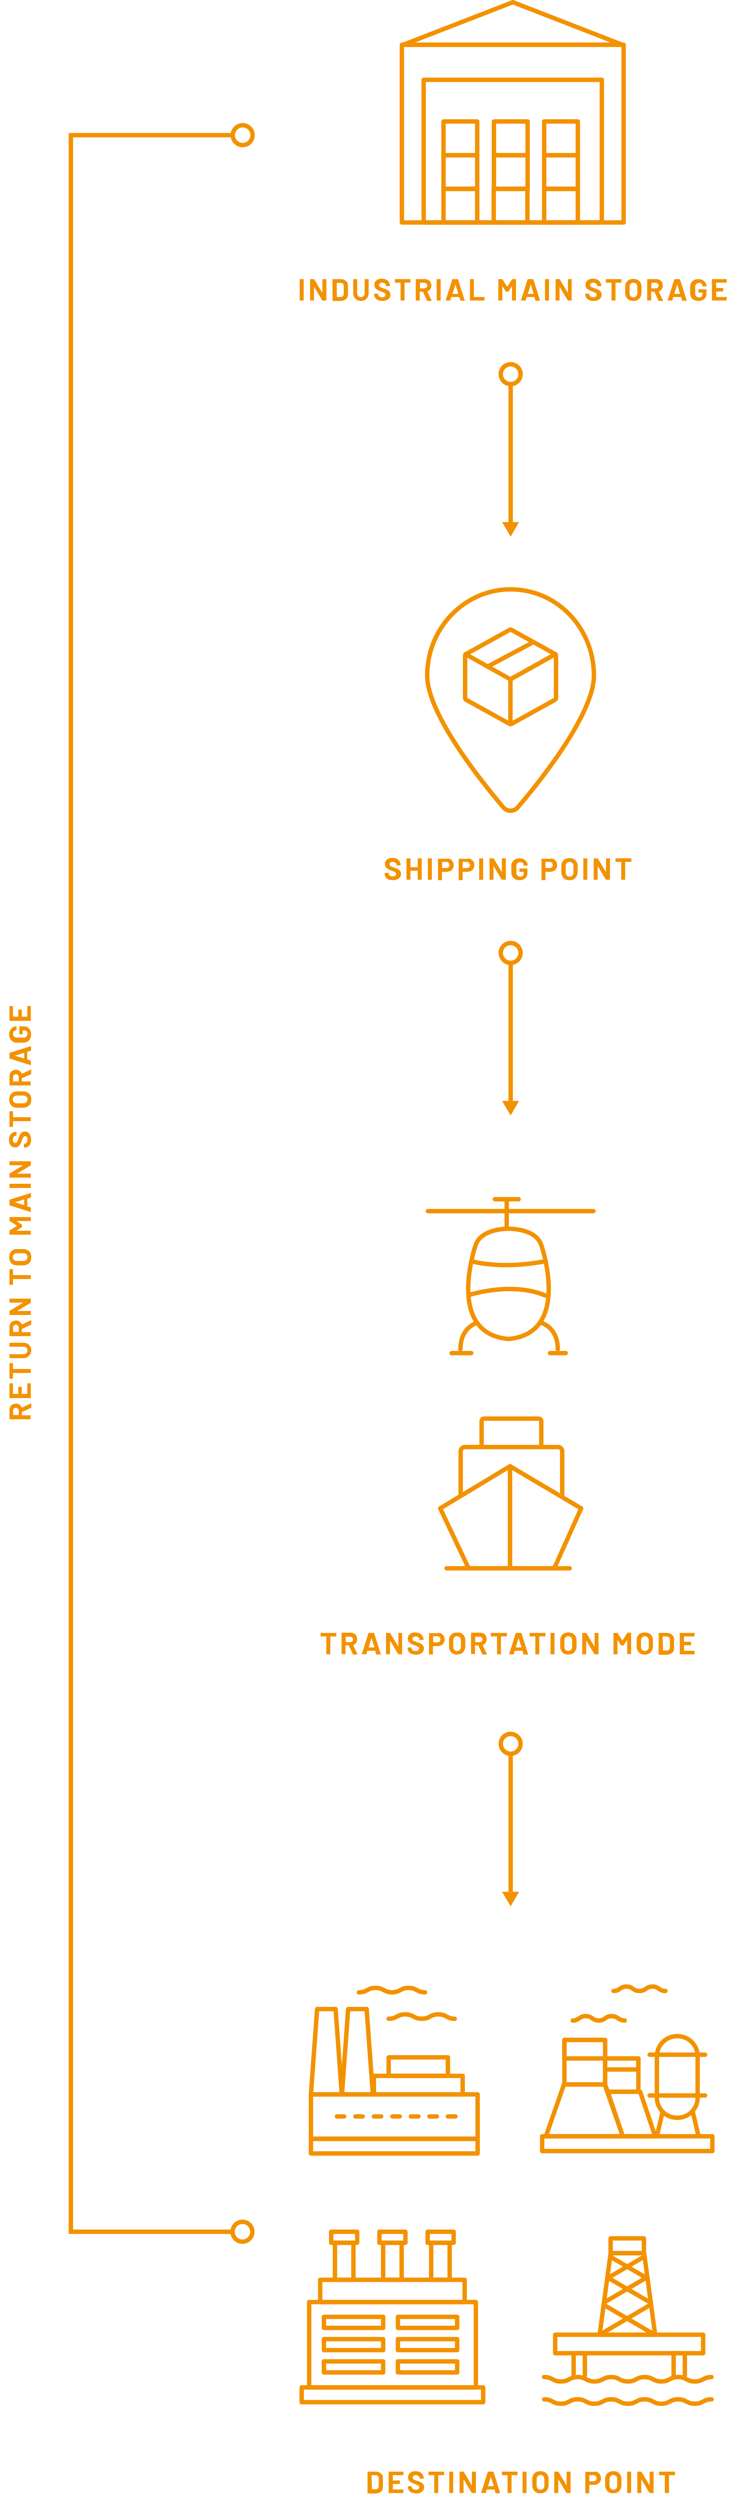 <?xml version="1.0" encoding="utf-8"?>
<!-- Generator: Adobe Illustrator 23.0.3, SVG Export Plug-In . SVG Version: 6.00 Build 0)  -->
<svg version="1.1" id="Layer_1" xmlns="http://www.w3.org/2000/svg" xmlns:xlink="http://www.w3.org/1999/xlink" x="0px" y="0px"
	 viewBox="0 0 331.5 1133.9" style="enable-background:new 0 0 331.5 1133.9;" xml:space="preserve">
<style type="text/css">
	.st0{fill:#F39200;}
	.st1{fill:none;stroke:#F39200;stroke-width:2;stroke-linecap:round;stroke-linejoin:round;stroke-miterlimit:10;}
	.st2{fill:none;stroke:#F39200;stroke-width:2;stroke-miterlimit:10;}
	.st3{fill:#F39200;stroke:#F39200;stroke-width:2;stroke-miterlimit:10;}
	.st4{fill:none;stroke:#F39200;stroke-width:2;stroke-linejoin:round;stroke-miterlimit:10;}
</style>
<g>
	<path class="st0" d="M136.1,136.3c0,0,0-0.1,0-0.1v-9.5c0,0,0-0.1,0-0.1s0.1,0,0.1,0h1.6c0,0,0.1,0,0.1,0s0,0.1,0,0.1v9.5
		c0,0,0,0.1,0,0.1s-0.1,0-0.1,0h-1.6C136.2,136.4,136.1,136.4,136.1,136.3z"/>
	<path class="st0" d="M146.4,126.6c0,0,0.1,0,0.1,0h1.6c0,0,0.1,0,0.1,0c0,0,0,0.1,0,0.1v9.5c0,0,0,0.1,0,0.1c0,0-0.1,0-0.1,0h-1.6
		c-0.1,0-0.2,0-0.2-0.1l-3.6-6c0,0,0,0-0.1,0c0,0,0,0,0,0.1l0,5.9c0,0,0,0.1,0,0.1s-0.1,0-0.1,0h-1.6c0,0-0.1,0-0.1,0s0-0.1,0-0.1
		v-9.5c0,0,0-0.1,0-0.1s0.1,0,0.1,0h1.6c0.1,0,0.2,0,0.2,0.1l3.6,6c0,0,0,0,0.1,0c0,0,0,0,0-0.1l0-5.9
		C146.3,126.7,146.3,126.7,146.4,126.6z"/>
	<path class="st0" d="M151,136.3c0,0,0-0.1,0-0.1v-9.5c0,0,0-0.1,0-0.1s0.1,0,0.1,0h3.5c0.7,0,1.3,0.1,1.8,0.4
		c0.5,0.2,0.9,0.6,1.2,1c0.3,0.4,0.4,1,0.4,1.6v3.9c0,0.6-0.1,1.1-0.4,1.6c-0.3,0.4-0.7,0.8-1.2,1c-0.5,0.2-1.1,0.4-1.8,0.4h-3.5
		C151,136.4,151,136.4,151,136.3z M153,134.7h1.7c0.4,0,0.8-0.1,1-0.4c0.3-0.3,0.4-0.7,0.4-1.2v-3.2c0-0.5-0.1-0.9-0.4-1.2
		c-0.3-0.3-0.6-0.4-1.1-0.4H153c0,0-0.1,0-0.1,0.1L153,134.7C152.9,134.7,152.9,134.7,153,134.7z"/>
	<path class="st0" d="M162.2,136.1c-0.5-0.3-1-0.7-1.3-1.2c-0.3-0.5-0.5-1.1-0.5-1.8v-6.4c0,0,0-0.1,0-0.1s0.1,0,0.1,0h1.6
		c0,0,0.1,0,0.1,0s0,0.1,0,0.1v6.4c0,0.5,0.2,0.9,0.5,1.2c0.3,0.3,0.7,0.5,1.2,0.5c0.5,0,0.9-0.2,1.2-0.5c0.3-0.3,0.5-0.7,0.5-1.2
		v-6.4c0,0,0-0.1,0-0.1s0.1,0,0.1,0h1.6c0,0,0.1,0,0.1,0s0,0.1,0,0.1v6.4c0,0.7-0.2,1.2-0.5,1.8c-0.3,0.5-0.7,0.9-1.3,1.2
		c-0.5,0.3-1.2,0.4-1.9,0.4C163.4,136.5,162.7,136.4,162.2,136.1z"/>
	<path class="st0" d="M171.7,136.1c-0.6-0.2-1-0.6-1.3-1c-0.3-0.4-0.5-1-0.5-1.5v-0.3c0,0,0-0.1,0-0.1c0,0,0.1,0,0.1,0h1.6
		c0,0,0.1,0,0.1,0c0,0,0,0.1,0,0.1v0.2c0,0.4,0.2,0.7,0.5,0.9c0.3,0.3,0.8,0.4,1.4,0.4c0.5,0,0.9-0.1,1.1-0.3s0.4-0.5,0.4-0.8
		c0-0.2-0.1-0.4-0.2-0.6c-0.1-0.2-0.4-0.3-0.6-0.4c-0.3-0.1-0.7-0.3-1.2-0.5c-0.6-0.2-1.2-0.4-1.6-0.7c-0.4-0.2-0.8-0.5-1.1-0.9
		c-0.3-0.4-0.4-0.9-0.4-1.4c0-0.6,0.1-1,0.4-1.5c0.3-0.4,0.7-0.7,1.2-1c0.5-0.2,1.1-0.3,1.8-0.3c0.7,0,1.3,0.1,1.9,0.4
		c0.6,0.3,1,0.6,1.3,1.1c0.3,0.5,0.5,1,0.5,1.6v0.2c0,0,0,0.1,0,0.1c0,0-0.1,0-0.1,0h-1.6c0,0-0.1,0-0.1,0c0,0,0-0.1,0-0.1v-0.1
		c0-0.4-0.2-0.7-0.5-1c-0.3-0.3-0.8-0.4-1.3-0.4c-0.4,0-0.8,0.1-1,0.3c-0.2,0.2-0.4,0.4-0.4,0.8c0,0.2,0.1,0.4,0.2,0.6
		c0.1,0.2,0.4,0.3,0.6,0.4s0.7,0.3,1.3,0.5c0.7,0.2,1.2,0.5,1.6,0.6c0.4,0.2,0.7,0.5,1,0.8s0.5,0.8,0.5,1.4c0,0.9-0.3,1.6-1,2.1
		s-1.5,0.8-2.6,0.8C172.9,136.5,172.3,136.4,171.7,136.1z"/>
	<path class="st0" d="M186.4,126.6c0,0,0,0.1,0,0.1v1.4c0,0,0,0.1,0,0.1s-0.1,0-0.1,0h-2.5c0,0-0.1,0-0.1,0.1v7.9c0,0,0,0.1,0,0.1
		c0,0-0.1,0-0.1,0h-1.6c0,0-0.1,0-0.1,0c0,0,0-0.1,0-0.1v-7.9c0,0,0-0.1-0.1-0.1h-2.4c0,0-0.1,0-0.1,0s0-0.1,0-0.1v-1.4
		c0,0,0-0.1,0-0.1s0.1,0,0.1,0h7.1C186.3,126.6,186.4,126.6,186.4,126.6z"/>
	<path class="st0" d="M193.9,136.3l-1.8-3.9c0,0,0-0.1-0.1-0.1h-1.3c0,0-0.1,0-0.1,0.1v3.8c0,0,0,0.1,0,0.1s-0.1,0-0.1,0h-1.6
		c0,0-0.1,0-0.1,0s0-0.1,0-0.1v-9.5c0,0,0-0.1,0-0.1s0.1,0,0.1,0h4c0.6,0,1.1,0.1,1.6,0.4c0.5,0.2,0.8,0.6,1,1
		c0.2,0.4,0.4,1,0.4,1.6c0,0.6-0.2,1.2-0.5,1.6s-0.8,0.8-1.3,1c0,0-0.1,0.1,0,0.1l1.9,4c0,0,0,0.1,0,0.1c0,0.1-0.1,0.1-0.2,0.1h-1.7
		C194,136.4,193.9,136.3,193.9,136.3z M190.7,128.3v2.4c0,0,0,0.1,0.1,0.1h1.8c0.4,0,0.7-0.1,1-0.4c0.2-0.2,0.4-0.5,0.4-0.9
		c0-0.4-0.1-0.7-0.4-0.9c-0.2-0.2-0.6-0.4-1-0.4L190.7,128.3C190.7,128.3,190.7,128.3,190.7,128.3z"/>
	<path class="st0" d="M198.3,136.3c0,0,0-0.1,0-0.1v-9.5c0,0,0-0.1,0-0.1s0.1,0,0.1,0h1.6c0,0,0.1,0,0.1,0s0,0.1,0,0.1v9.5
		c0,0,0,0.1,0,0.1s-0.1,0-0.1,0h-1.6C198.4,136.4,198.4,136.4,198.3,136.3z"/>
	<path class="st0" d="M209,136.2l-0.4-1.4c0,0,0-0.1-0.1-0.1H205c0,0-0.1,0-0.1,0.1l-0.4,1.4c0,0.1-0.1,0.1-0.2,0.1h-1.8
		c-0.1,0-0.1,0-0.1,0c0,0,0-0.1,0-0.1l3-9.5c0-0.1,0.1-0.1,0.2-0.1h2.2c0.1,0,0.2,0,0.2,0.1l3,9.5c0,0,0,0,0,0.1
		c0,0.1-0.1,0.1-0.2,0.1h-1.8C209.1,136.4,209,136.3,209,136.2z M205.5,133.3h2.5c0.1,0,0.1,0,0.1-0.1l-1.3-4.2c0,0,0-0.1,0,0
		c0,0,0,0,0,0L205.5,133.3C205.5,133.3,205.5,133.3,205.5,133.3z"/>
	<path class="st0" d="M213.4,136.3c0,0,0-0.1,0-0.1v-9.5c0,0,0-0.1,0-0.1s0.1,0,0.1,0h1.6c0,0,0.1,0,0.1,0s0,0.1,0,0.1v7.9
		c0,0,0,0.1,0.1,0.1h4.6c0,0,0.1,0,0.1,0c0,0,0,0.1,0,0.1v1.4c0,0,0,0.1,0,0.1c0,0-0.1,0-0.1,0h-6.5
		C213.4,136.4,213.4,136.4,213.4,136.3z"/>
	<path class="st0" d="M232.6,126.6h1.6c0,0,0.1,0,0.1,0s0,0.1,0,0.1v9.5c0,0,0,0.1,0,0.1s-0.1,0-0.1,0h-1.6c0,0-0.1,0-0.1,0
		s0-0.1,0-0.1V130c0,0,0-0.1,0-0.1s0,0-0.1,0l-1.5,2.3c0,0.1-0.1,0.1-0.2,0.1h-0.8c-0.1,0-0.1,0-0.2-0.1l-1.5-2.3c0,0,0,0-0.1,0
		c0,0,0,0,0,0.1v6.2c0,0,0,0.1,0,0.1s-0.1,0-0.1,0h-1.6c0,0-0.1,0-0.1,0s0-0.1,0-0.1v-9.5c0,0,0-0.1,0-0.1s0.1,0,0.1,0h1.6
		c0.1,0,0.1,0,0.2,0.1l2.1,3.3c0,0.1,0.1,0.1,0.1,0l2.1-3.3C232.4,126.6,232.5,126.6,232.6,126.6z"/>
	<path class="st0" d="M243.1,136.2l-0.4-1.4c0,0,0-0.1-0.1-0.1h-3.4c0,0-0.1,0-0.1,0.1l-0.4,1.4c0,0.1-0.1,0.1-0.2,0.1h-1.8
		c-0.1,0-0.1,0-0.1,0c0,0,0-0.1,0-0.1l3-9.5c0-0.1,0.1-0.1,0.2-0.1h2.2c0.1,0,0.2,0,0.2,0.1l3,9.5c0,0,0,0,0,0.1
		c0,0.1-0.1,0.1-0.2,0.1h-1.8C243.2,136.4,243.1,136.3,243.1,136.2z M239.7,133.3h2.5c0.1,0,0.1,0,0.1-0.1l-1.3-4.2c0,0,0-0.1,0,0
		c0,0,0,0,0,0L239.7,133.3C239.6,133.3,239.6,133.3,239.7,133.3z"/>
	<path class="st0" d="M247.5,136.3c0,0,0-0.1,0-0.1v-9.5c0,0,0-0.1,0-0.1s0.1,0,0.1,0h1.6c0,0,0.1,0,0.1,0s0,0.1,0,0.1v9.5
		c0,0,0,0.1,0,0.1s-0.1,0-0.1,0h-1.6C247.6,136.4,247.5,136.4,247.5,136.3z"/>
	<path class="st0" d="M257.8,126.6c0,0,0.1,0,0.1,0h1.6c0,0,0.1,0,0.1,0c0,0,0,0.1,0,0.1v9.5c0,0,0,0.1,0,0.1c0,0-0.1,0-0.1,0H258
		c-0.1,0-0.2,0-0.2-0.1l-3.6-6c0,0,0,0-0.1,0c0,0,0,0,0,0.1l0,5.9c0,0,0,0.1,0,0.1s-0.1,0-0.1,0h-1.6c0,0-0.1,0-0.1,0s0-0.1,0-0.1
		v-9.5c0,0,0-0.1,0-0.1s0.1,0,0.1,0h1.6c0.1,0,0.2,0,0.2,0.1l3.6,6c0,0,0,0,0.1,0c0,0,0,0,0-0.1l0-5.9
		C257.7,126.7,257.7,126.7,257.8,126.6z"/>
	<path class="st0" d="M267.6,136.1c-0.6-0.2-1-0.6-1.3-1c-0.3-0.4-0.5-1-0.5-1.5v-0.3c0,0,0-0.1,0-0.1c0,0,0.1,0,0.1,0h1.6
		c0,0,0.1,0,0.1,0c0,0,0,0.1,0,0.1v0.2c0,0.4,0.2,0.7,0.5,0.9c0.3,0.3,0.8,0.4,1.4,0.4c0.5,0,0.9-0.1,1.1-0.3s0.4-0.5,0.4-0.8
		c0-0.2-0.1-0.4-0.2-0.6c-0.1-0.2-0.4-0.3-0.6-0.4c-0.3-0.1-0.7-0.3-1.2-0.5c-0.6-0.2-1.2-0.4-1.6-0.7c-0.4-0.2-0.8-0.5-1.1-0.9
		c-0.3-0.4-0.4-0.9-0.4-1.4c0-0.6,0.1-1,0.4-1.5c0.3-0.4,0.7-0.7,1.2-1c0.5-0.2,1.1-0.3,1.8-0.3c0.7,0,1.3,0.1,1.9,0.4
		c0.6,0.3,1,0.6,1.3,1.1c0.3,0.5,0.5,1,0.5,1.6v0.2c0,0,0,0.1,0,0.1c0,0-0.1,0-0.1,0h-1.6c0,0-0.1,0-0.1,0c0,0,0-0.1,0-0.1v-0.1
		c0-0.4-0.2-0.7-0.5-1c-0.3-0.3-0.8-0.4-1.3-0.4c-0.4,0-0.8,0.1-1,0.3c-0.2,0.2-0.4,0.4-0.4,0.8c0,0.2,0.1,0.4,0.2,0.6
		c0.1,0.2,0.4,0.3,0.6,0.4s0.7,0.3,1.3,0.5c0.7,0.2,1.2,0.5,1.6,0.6c0.4,0.2,0.7,0.5,1,0.8s0.5,0.8,0.5,1.4c0,0.9-0.3,1.6-1,2.1
		s-1.5,0.8-2.6,0.8C268.8,136.5,268.1,136.4,267.6,136.1z"/>
	<path class="st0" d="M282.2,126.6c0,0,0,0.1,0,0.1v1.4c0,0,0,0.1,0,0.1s-0.1,0-0.1,0h-2.5c0,0-0.1,0-0.1,0.1v7.9c0,0,0,0.1,0,0.1
		c0,0-0.1,0-0.1,0h-1.6c0,0-0.1,0-0.1,0c0,0,0-0.1,0-0.1v-7.9c0,0,0-0.1-0.1-0.1h-2.4c0,0-0.1,0-0.1,0s0-0.1,0-0.1v-1.4
		c0,0,0-0.1,0-0.1s0.1,0,0.1,0h7.1C282.2,126.6,282.2,126.6,282.2,126.6z"/>
	<path class="st0" d="M285.7,136.1c-0.6-0.3-1-0.7-1.3-1.3s-0.5-1.2-0.5-1.9v-3c0-0.7,0.2-1.3,0.5-1.8c0.3-0.5,0.7-0.9,1.3-1.2
		c0.6-0.3,1.2-0.4,1.9-0.4c0.7,0,1.4,0.1,1.9,0.4c0.6,0.3,1,0.7,1.3,1.2c0.3,0.5,0.5,1.1,0.5,1.8v3c0,0.7-0.2,1.3-0.5,1.9
		c-0.3,0.5-0.7,1-1.3,1.3s-1.2,0.4-1.9,0.4C286.9,136.5,286.3,136.4,285.7,136.1z M288.9,134.3c0.3-0.3,0.5-0.8,0.5-1.3V130
		c0-0.5-0.2-1-0.5-1.3c-0.3-0.3-0.7-0.5-1.3-0.5c-0.5,0-0.9,0.2-1.2,0.5c-0.3,0.3-0.5,0.8-0.5,1.3v3.1c0,0.5,0.2,1,0.5,1.3
		c0.3,0.3,0.7,0.5,1.2,0.5S288.6,134.7,288.9,134.3z"/>
	<path class="st0" d="M299,136.3l-1.8-3.9c0,0,0-0.1-0.1-0.1h-1.3c0,0-0.1,0-0.1,0.1v3.8c0,0,0,0.1,0,0.1c0,0-0.1,0-0.1,0H294
		c0,0-0.1,0-0.1,0c0,0,0-0.1,0-0.1v-9.5c0,0,0-0.1,0-0.1c0,0,0.1,0,0.1,0h4c0.6,0,1.1,0.1,1.6,0.4c0.5,0.2,0.8,0.6,1,1
		c0.2,0.4,0.4,1,0.4,1.6c0,0.6-0.2,1.2-0.5,1.6s-0.8,0.8-1.3,1c0,0-0.1,0.1,0,0.1l1.9,4c0,0,0,0.1,0,0.1c0,0.1-0.1,0.1-0.2,0.1h-1.7
		C299.1,136.4,299,136.3,299,136.3z M295.8,128.3v2.4c0,0,0,0.1,0.1,0.1h1.8c0.4,0,0.7-0.1,1-0.4c0.2-0.2,0.4-0.5,0.4-0.9
		c0-0.4-0.1-0.7-0.4-0.9c-0.2-0.2-0.6-0.4-1-0.4L295.8,128.3C295.8,128.3,295.8,128.3,295.8,128.3z"/>
	<path class="st0" d="M309.7,136.2l-0.4-1.4c0,0,0-0.1-0.1-0.1h-3.4c0,0-0.1,0-0.1,0.1l-0.4,1.4c0,0.1-0.1,0.1-0.2,0.1h-1.8
		c-0.1,0-0.1,0-0.1,0s0-0.1,0-0.1l3-9.5c0-0.1,0.1-0.1,0.2-0.1h2.2c0.1,0,0.2,0,0.2,0.1l3,9.5c0,0,0,0,0,0.1c0,0.1-0.1,0.1-0.2,0.1
		h-1.8C309.7,136.4,309.7,136.3,309.7,136.2z M306.2,133.3h2.5c0.1,0,0.1,0,0.1-0.1l-1.3-4.2c0,0,0-0.1,0,0c0,0,0,0,0,0L306.2,133.3
		C306.1,133.3,306.2,133.3,306.2,133.3z"/>
	<path class="st0" d="M315.2,136.1c-0.6-0.3-1-0.7-1.3-1.2c-0.3-0.5-0.5-1.1-0.5-1.8v-3.1c0-0.7,0.2-1.3,0.5-1.8
		c0.3-0.5,0.7-0.9,1.3-1.2s1.2-0.4,1.9-0.4c0.7,0,1.3,0.1,1.9,0.4c0.5,0.3,1,0.7,1.3,1.1c0.3,0.5,0.5,1,0.5,1.6v0.1c0,0,0,0.1,0,0.1
		c0,0-0.1,0-0.1,0h-1.6c0,0-0.1,0-0.1,0c0,0,0-0.1,0-0.1v0c0-0.4-0.1-0.8-0.4-1.1s-0.7-0.4-1.2-0.4c-0.5,0-0.9,0.2-1.2,0.5
		c-0.3,0.3-0.5,0.7-0.5,1.2v3.2c0,0.5,0.2,0.9,0.5,1.2c0.3,0.3,0.7,0.5,1.2,0.5c0.5,0,0.9-0.1,1.2-0.4c0.3-0.3,0.4-0.6,0.4-1.1v-0.6
		c0,0,0-0.1-0.1-0.1h-1.6c0,0-0.1,0-0.1,0c0,0,0-0.1,0-0.1v-1.3c0,0,0-0.1,0-0.1c0,0,0.1,0,0.1,0h3.4c0,0,0.1,0,0.1,0
		c0,0,0,0.1,0,0.1v1.8c0,0.7-0.1,1.3-0.4,1.8c-0.3,0.5-0.7,0.9-1.3,1.2c-0.5,0.3-1.2,0.4-1.9,0.4S315.8,136.3,315.2,136.1z"/>
	<path class="st0" d="M330,128.2c0,0-0.1,0-0.1,0h-4.6c0,0-0.1,0-0.1,0.1v2.2c0,0,0,0.1,0.1,0.1h3c0,0,0.1,0,0.1,0c0,0,0,0.1,0,0.1
		v1.4c0,0,0,0.1,0,0.1c0,0-0.1,0-0.1,0h-3c0,0-0.1,0-0.1,0.1v2.3c0,0,0,0.1,0.1,0.1h4.6c0,0,0.1,0,0.1,0c0,0,0,0.1,0,0.1v1.4
		c0,0,0,0.1,0,0.1c0,0-0.1,0-0.1,0h-6.5c0,0-0.1,0-0.1,0c0,0,0-0.1,0-0.1v-9.5c0,0,0-0.1,0-0.1c0,0,0.1,0,0.1,0h6.5c0,0,0.1,0,0.1,0
		c0,0,0,0.1,0,0.1v1.4C330,128.2,330,128.2,330,128.2z"/>
</g>
<g>
	<path class="st1" d="M230.7,607.3c25.2-2,18.4-32.7,15.1-42.6c-2.5-7.7-14.9-7.4-14.9-7.4s-12.3-0.3-14.9,7.4
		c-3.3,10-10.1,40.6,15.1,42.6"/>
	<path class="st1" d="M241.3,602"/>
	<g>
		<path class="st1" d="M216.5,600c0,0-7.4,2-7.4,11.9"/>
		<line class="st1" x1="205.1" y1="613.7" x2="214" y2="613.7"/>
	</g>
	<g>
		<path class="st1" d="M245.9,600c0,0,7.4,2,7.4,11.9"/>
		<line class="st1" x1="256.9" y1="613.7" x2="249.8" y2="613.7"/>
	</g>
	<path class="st1" d="M214.1,572c0,0,12.8,4,33.6,0"/>
	<path class="st1" d="M212.8,587.4c0,0,19.5-6.4,34.9,0.2"/>
	<line class="st1" x1="230.1" y1="543.9" x2="230.1" y2="556.4"/>
	<line class="st1" x1="194.3" y1="549.3" x2="269.5" y2="549.3"/>
	<line class="st1" x1="224.7" y1="543.9" x2="235.5" y2="543.9"/>
</g>
<g>
	<polygon class="st1" points="231.6,665 231.6,711.3 212.8,711.3 199.9,684.1 	"/>
	<polygon class="st1" points="231.6,665 231.6,711.3 251.7,711.3 263.9,684.1 	"/>
	<line class="st1" x1="202.8" y1="711.3" x2="258.7" y2="711.3"/>
	<path class="st1" d="M209.2,678.5v-20.3c0-1.1,0.9-1.9,1.9-1.9h42.3c1.1,0,1.9,0.9,1.9,1.9v20.3"/>
	<path class="st1" d="M218.7,655.6v-11.1c0-0.6,0.5-1.1,1.1-1.1h24.9c0.6,0,1.1,0.5,1.1,1.1v11.1"/>
</g>
<g>
	<path class="st0" d="M152.7,740.6c0,0,0,0.1,0,0.1v1.4c0,0,0,0.1,0,0.1c0,0-0.1,0-0.1,0h-2.5c0,0-0.1,0-0.1,0.1v7.9
		c0,0,0,0.1,0,0.1c0,0-0.1,0-0.1,0h-1.6c0,0-0.1,0-0.1,0c0,0,0-0.1,0-0.1v-7.9c0,0,0-0.1-0.1-0.1h-2.4c0,0-0.1,0-0.1,0
		c0,0,0-0.1,0-0.1v-1.4c0,0,0-0.1,0-0.1c0,0,0.1,0,0.1,0h7.1C152.6,740.5,152.7,740.5,152.7,740.6z"/>
	<path class="st0" d="M160.2,750.2l-1.8-3.9c0,0,0-0.1-0.1-0.1h-1.3c0,0-0.1,0-0.1,0.1v3.8c0,0,0,0.1,0,0.1c0,0-0.1,0-0.1,0h-1.6
		c0,0-0.1,0-0.1,0c0,0,0-0.1,0-0.1v-9.5c0,0,0-0.1,0-0.1c0,0,0.1,0,0.1,0h4c0.6,0,1.1,0.1,1.6,0.4c0.5,0.2,0.8,0.6,1,1
		s0.4,1,0.4,1.6c0,0.6-0.2,1.2-0.5,1.6c-0.3,0.5-0.8,0.8-1.3,1c0,0-0.1,0.1,0,0.1l1.9,4c0,0,0,0.1,0,0.1c0,0.1-0.1,0.1-0.2,0.1h-1.7
		C160.3,750.3,160.2,750.3,160.2,750.2z M157,742.3v2.4c0,0,0,0.1,0.1,0.1h1.8c0.4,0,0.7-0.1,1-0.3c0.2-0.2,0.4-0.5,0.4-0.9
		s-0.1-0.7-0.4-0.9c-0.2-0.2-0.6-0.4-1-0.4L157,742.3C157,742.2,157,742.2,157,742.3z"/>
	<path class="st0" d="M170.8,750.2l-0.4-1.4c0,0,0-0.1-0.1-0.1h-3.4c0,0-0.1,0-0.1,0.1l-0.4,1.4c0,0.1-0.1,0.1-0.2,0.1h-1.8
		c-0.1,0-0.1,0-0.1,0c0,0,0-0.1,0-0.1l3-9.5c0-0.1,0.1-0.1,0.2-0.1h2.2c0.1,0,0.2,0,0.2,0.1l3,9.5c0,0,0,0,0,0.1
		c0,0.1-0.1,0.1-0.2,0.1H171C170.9,750.3,170.9,750.3,170.8,750.2z M167.4,747.2h2.5c0.1,0,0.1,0,0.1-0.1l-1.3-4.2c0,0,0-0.1,0,0
		c0,0,0,0,0,0L167.4,747.2C167.3,747.2,167.4,747.2,167.4,747.2z"/>
	<path class="st0" d="M180.8,740.6c0,0,0.1,0,0.1,0h1.6c0,0,0.1,0,0.1,0c0,0,0,0.1,0,0.1v9.5c0,0,0,0.1,0,0.1c0,0-0.1,0-0.1,0H181
		c-0.1,0-0.2,0-0.2-0.1l-3.6-6c0,0,0,0-0.1,0c0,0,0,0,0,0.1l0,5.9c0,0,0,0.1,0,0.1c0,0-0.1,0-0.1,0h-1.6c0,0-0.1,0-0.1,0
		c0,0,0-0.1,0-0.1v-9.5c0,0,0-0.1,0-0.1c0,0,0.1,0,0.1,0h1.6c0.1,0,0.2,0,0.2,0.1l3.6,6c0,0,0,0,0.1,0c0,0,0,0,0-0.1l0-5.9
		C180.8,740.6,180.8,740.6,180.8,740.6z"/>
	<path class="st0" d="M186.9,750.1c-0.6-0.2-1-0.6-1.3-1c-0.3-0.4-0.5-1-0.5-1.5v-0.3c0,0,0-0.1,0-0.1c0,0,0.1,0,0.1,0h1.6
		c0,0,0.1,0,0.1,0c0,0,0,0.1,0,0.1v0.2c0,0.4,0.2,0.7,0.5,0.9c0.3,0.3,0.8,0.4,1.4,0.4c0.5,0,0.9-0.1,1.1-0.3s0.4-0.5,0.4-0.8
		c0-0.2-0.1-0.4-0.2-0.6c-0.1-0.2-0.4-0.3-0.6-0.4c-0.3-0.1-0.7-0.3-1.2-0.5c-0.6-0.2-1.2-0.4-1.6-0.7c-0.4-0.2-0.8-0.5-1.1-0.9
		s-0.4-0.9-0.4-1.4c0-0.6,0.1-1,0.4-1.5c0.3-0.4,0.7-0.7,1.2-1c0.5-0.2,1.1-0.3,1.8-0.3c0.7,0,1.3,0.1,1.9,0.4
		c0.6,0.3,1,0.6,1.3,1.1c0.3,0.5,0.5,1,0.5,1.6v0.2c0,0,0,0.1,0,0.1c0,0-0.1,0-0.1,0h-1.6c0,0-0.1,0-0.1,0c0,0,0-0.1,0-0.1v-0.1
		c0-0.4-0.2-0.7-0.5-1c-0.3-0.3-0.8-0.4-1.3-0.4c-0.4,0-0.8,0.1-1,0.3c-0.2,0.2-0.4,0.4-0.4,0.8c0,0.2,0.1,0.4,0.2,0.6
		c0.1,0.2,0.4,0.3,0.6,0.4s0.7,0.3,1.3,0.5c0.7,0.2,1.2,0.5,1.6,0.6c0.4,0.2,0.7,0.5,1,0.8c0.3,0.4,0.5,0.8,0.5,1.4
		c0,0.9-0.3,1.6-1,2.1s-1.5,0.8-2.6,0.8C188.1,750.4,187.4,750.3,186.9,750.1z"/>
	<path class="st0" d="M200.4,740.9c0.5,0.3,0.8,0.6,1.1,1.1s0.4,1,0.4,1.6c0,0.6-0.1,1.1-0.4,1.6c-0.3,0.4-0.6,0.8-1.1,1
		c-0.5,0.2-1,0.4-1.7,0.4h-2c0,0-0.1,0-0.1,0.1v3.6c0,0,0,0.1,0,0.1c0,0-0.1,0-0.1,0h-1.6c0,0-0.1,0-0.1,0c0,0,0-0.1,0-0.1v-9.5
		c0,0,0-0.1,0-0.1c0,0,0.1,0,0.1,0h3.9C199.4,740.5,200,740.6,200.4,740.9z M199.6,744.5c0.3-0.2,0.4-0.6,0.4-1c0-0.4-0.1-0.7-0.4-1
		c-0.3-0.3-0.6-0.4-1-0.4h-1.8c0,0-0.1,0-0.1,0.1v2.6c0,0,0,0.1,0.1,0.1h1.8C198.9,744.9,199.3,744.8,199.6,744.5z"/>
	<path class="st0" d="M205.7,750c-0.6-0.3-1-0.7-1.3-1.3c-0.3-0.5-0.5-1.2-0.5-1.9v-3c0-0.7,0.2-1.3,0.5-1.8s0.7-0.9,1.3-1.2
		c0.6-0.3,1.2-0.4,1.9-0.4c0.7,0,1.4,0.1,1.9,0.4c0.6,0.3,1,0.7,1.3,1.2c0.3,0.5,0.5,1.1,0.5,1.8v3c0,0.7-0.2,1.3-0.5,1.9
		c-0.3,0.5-0.7,1-1.3,1.3s-1.2,0.4-1.9,0.4C206.9,750.5,206.2,750.3,205.7,750z M208.8,748.3c0.3-0.3,0.5-0.8,0.5-1.3v-3.1
		c0-0.5-0.2-1-0.5-1.3c-0.3-0.3-0.7-0.5-1.3-0.5c-0.5,0-0.9,0.2-1.2,0.5c-0.3,0.3-0.5,0.8-0.5,1.3v3.1c0,0.5,0.2,1,0.5,1.3
		c0.3,0.3,0.7,0.5,1.2,0.5S208.5,748.6,208.8,748.3z"/>
	<path class="st0" d="M219,750.2l-1.8-3.9c0,0,0-0.1-0.1-0.1h-1.3c0,0-0.1,0-0.1,0.1v3.8c0,0,0,0.1,0,0.1c0,0-0.1,0-0.1,0h-1.6
		c0,0-0.1,0-0.1,0c0,0,0-0.1,0-0.1v-9.5c0,0,0-0.1,0-0.1c0,0,0.1,0,0.1,0h4c0.6,0,1.1,0.1,1.6,0.4c0.5,0.2,0.8,0.6,1,1
		s0.4,1,0.4,1.6c0,0.6-0.2,1.2-0.5,1.6c-0.3,0.5-0.8,0.8-1.3,1c0,0-0.1,0.1,0,0.1l1.9,4c0,0,0,0.1,0,0.1c0,0.1-0.1,0.1-0.2,0.1h-1.7
		C219.1,750.3,219,750.3,219,750.2z M215.8,742.3v2.4c0,0,0,0.1,0.1,0.1h1.8c0.4,0,0.7-0.1,1-0.3c0.2-0.2,0.4-0.5,0.4-0.9
		s-0.1-0.7-0.4-0.9c-0.2-0.2-0.6-0.4-1-0.4L215.8,742.3C215.8,742.2,215.8,742.2,215.8,742.3z"/>
	<path class="st0" d="M230.2,740.6c0,0,0,0.1,0,0.1v1.4c0,0,0,0.1,0,0.1c0,0-0.1,0-0.1,0h-2.5c0,0-0.1,0-0.1,0.1v7.9
		c0,0,0,0.1,0,0.1c0,0-0.1,0-0.1,0h-1.6c0,0-0.1,0-0.1,0c0,0,0-0.1,0-0.1v-7.9c0,0,0-0.1-0.1-0.1H223c0,0-0.1,0-0.1,0
		c0,0,0-0.1,0-0.1v-1.4c0,0,0-0.1,0-0.1c0,0,0.1,0,0.1,0h7.1C230.1,740.5,230.2,740.5,230.2,740.6z"/>
	<path class="st0" d="M237.7,750.2l-0.4-1.4c0,0,0-0.1-0.1-0.1h-3.4c0,0-0.1,0-0.1,0.1l-0.4,1.4c0,0.1-0.1,0.1-0.2,0.1h-1.8
		c-0.1,0-0.1,0-0.1,0c0,0,0-0.1,0-0.1l3-9.5c0-0.1,0.1-0.1,0.2-0.1h2.2c0.1,0,0.2,0,0.2,0.1l3,9.5c0,0,0,0,0,0.1
		c0,0.1-0.1,0.1-0.2,0.1h-1.8C237.8,750.3,237.7,750.3,237.7,750.2z M234.2,747.2h2.5c0.1,0,0.1,0,0.1-0.1l-1.3-4.2c0,0,0-0.1,0,0
		c0,0,0,0,0,0L234.2,747.2C234.2,747.2,234.2,747.2,234.2,747.2z"/>
	<path class="st0" d="M247.7,740.6c0,0,0,0.1,0,0.1v1.4c0,0,0,0.1,0,0.1c0,0-0.1,0-0.1,0H245c0,0-0.1,0-0.1,0.1v7.9c0,0,0,0.1,0,0.1
		c0,0-0.1,0-0.1,0h-1.6c0,0-0.1,0-0.1,0c0,0,0-0.1,0-0.1v-7.9c0,0,0-0.1-0.1-0.1h-2.4c0,0-0.1,0-0.1,0c0,0,0-0.1,0-0.1v-1.4
		c0,0,0-0.1,0-0.1c0,0,0.1,0,0.1,0h7.1C247.6,740.5,247.6,740.5,247.7,740.6z"/>
	<path class="st0" d="M250,750.3c0,0,0-0.1,0-0.1v-9.5c0,0,0-0.1,0-0.1c0,0,0.1,0,0.1,0h1.6c0,0,0.1,0,0.1,0c0,0,0,0.1,0,0.1v9.5
		c0,0,0,0.1,0,0.1c0,0-0.1,0-0.1,0h-1.6C250.1,750.3,250,750.3,250,750.3z"/>
	<path class="st0" d="M256.2,750c-0.6-0.3-1-0.7-1.3-1.3c-0.3-0.5-0.5-1.2-0.5-1.9v-3c0-0.7,0.2-1.3,0.5-1.8s0.7-0.9,1.3-1.2
		c0.6-0.3,1.2-0.4,1.9-0.4c0.7,0,1.4,0.1,1.9,0.4c0.6,0.3,1,0.7,1.3,1.2c0.3,0.5,0.5,1.1,0.5,1.8v3c0,0.7-0.2,1.3-0.5,1.9
		c-0.3,0.5-0.7,1-1.3,1.3s-1.2,0.4-1.9,0.4C257.4,750.5,256.7,750.3,256.2,750z M259.3,748.3c0.3-0.3,0.5-0.8,0.5-1.3v-3.1
		c0-0.5-0.2-1-0.5-1.3c-0.3-0.3-0.7-0.5-1.3-0.5c-0.5,0-0.9,0.2-1.2,0.5c-0.3,0.3-0.5,0.8-0.5,1.3v3.1c0,0.5,0.2,1,0.5,1.3
		c0.3,0.3,0.7,0.5,1.2,0.5S259,748.6,259.3,748.3z"/>
	<path class="st0" d="M270,740.6c0,0,0.1,0,0.1,0h1.6c0,0,0.1,0,0.1,0c0,0,0,0.1,0,0.1v9.5c0,0,0,0.1,0,0.1c0,0-0.1,0-0.1,0h-1.6
		c-0.1,0-0.2,0-0.2-0.1l-3.6-6c0,0,0,0-0.1,0c0,0,0,0,0,0.1l0,5.9c0,0,0,0.1,0,0.1c0,0-0.1,0-0.1,0h-1.6c0,0-0.1,0-0.1,0
		c0,0,0-0.1,0-0.1v-9.5c0,0,0-0.1,0-0.1c0,0,0.1,0,0.1,0h1.6c0.1,0,0.2,0,0.2,0.1l3.6,6c0,0,0,0,0.1,0c0,0,0,0,0-0.1l0-5.9
		C269.9,740.6,269.9,740.6,270,740.6z"/>
	<path class="st0" d="M284.9,740.5h1.6c0,0,0.1,0,0.1,0c0,0,0,0.1,0,0.1v9.5c0,0,0,0.1,0,0.1c0,0-0.1,0-0.1,0h-1.6c0,0-0.1,0-0.1,0
		c0,0,0-0.1,0-0.1V744c0,0,0-0.1,0-0.1s0,0-0.1,0l-1.5,2.3c0,0.1-0.1,0.1-0.2,0.1h-0.8c-0.1,0-0.1,0-0.2-0.1l-1.5-2.3c0,0,0,0-0.1,0
		c0,0,0,0,0,0.1v6.2c0,0,0,0.1,0,0.1c0,0-0.1,0-0.1,0h-1.6c0,0-0.1,0-0.1,0c0,0,0-0.1,0-0.1v-9.5c0,0,0-0.1,0-0.1c0,0,0.1,0,0.1,0
		h1.6c0.1,0,0.1,0,0.2,0.1l2.1,3.3c0,0.1,0.1,0.1,0.1,0l2.1-3.3C284.7,740.5,284.8,740.5,284.9,740.5z"/>
	<path class="st0" d="M290.9,750c-0.6-0.3-1-0.7-1.3-1.3c-0.3-0.5-0.5-1.2-0.5-1.9v-3c0-0.7,0.2-1.3,0.5-1.8s0.7-0.9,1.3-1.2
		c0.6-0.3,1.2-0.4,1.9-0.4c0.7,0,1.4,0.1,1.9,0.4c0.6,0.3,1,0.7,1.3,1.2c0.3,0.5,0.5,1.1,0.5,1.8v3c0,0.7-0.2,1.3-0.5,1.9
		c-0.3,0.5-0.7,1-1.3,1.3c-0.6,0.3-1.2,0.4-1.9,0.4C292.1,750.5,291.5,750.3,290.9,750z M294.1,748.3c0.3-0.3,0.5-0.8,0.5-1.3v-3.1
		c0-0.5-0.2-1-0.5-1.3c-0.3-0.3-0.7-0.5-1.3-0.5c-0.5,0-0.9,0.2-1.2,0.5c-0.3,0.3-0.5,0.8-0.5,1.3v3.1c0,0.5,0.2,1,0.5,1.3
		c0.3,0.3,0.7,0.5,1.2,0.5C293.3,748.8,293.8,748.6,294.1,748.3z"/>
	<path class="st0" d="M299.1,750.3c0,0,0-0.1,0-0.1v-9.5c0,0,0-0.1,0-0.1c0,0,0.1,0,0.1,0h3.5c0.7,0,1.3,0.1,1.8,0.4
		c0.5,0.2,0.9,0.6,1.2,1c0.3,0.4,0.4,1,0.4,1.6v3.9c0,0.6-0.1,1.1-0.4,1.6s-0.7,0.8-1.2,1s-1.1,0.4-1.8,0.4h-3.5
		C299.1,750.3,299.1,750.3,299.1,750.3z M301.1,748.6h1.7c0.4,0,0.8-0.1,1-0.4s0.4-0.7,0.4-1.2v-3.2c0-0.5-0.1-0.9-0.4-1.2
		c-0.3-0.3-0.6-0.4-1.1-0.4h-1.7c0,0-0.1,0-0.1,0.1L301.1,748.6C301,748.6,301,748.6,301.1,748.6z"/>
	<path class="st0" d="M315.4,742.2c0,0-0.1,0-0.1,0h-4.6c0,0-0.1,0-0.1,0.1v2.2c0,0,0,0.1,0.1,0.1h3c0,0,0.1,0,0.1,0
		c0,0,0,0.1,0,0.1v1.4c0,0,0,0.1,0,0.1c0,0-0.1,0-0.1,0h-3c0,0-0.1,0-0.1,0.1v2.3c0,0,0,0.1,0.1,0.1h4.6c0,0,0.1,0,0.1,0
		c0,0,0,0.1,0,0.1v1.4c0,0,0,0.1,0,0.1c0,0-0.1,0-0.1,0h-6.5c0,0-0.1,0-0.1,0c0,0,0-0.1,0-0.1v-9.5c0,0,0-0.1,0-0.1c0,0,0.1,0,0.1,0
		h6.5c0,0,0.1,0,0.1,0c0,0,0,0.1,0,0.1v1.4C315.5,742.1,315.4,742.1,315.4,742.2z"/>
</g>
<g>
	<path class="st0" d="M13.9,638.6l-3.9,1.8c0,0-0.1,0-0.1,0.1v1.3c0,0,0,0.1,0.1,0.1h3.8c0,0,0.1,0,0.1,0s0,0.1,0,0.1v1.6
		c0,0,0,0.1,0,0.1s-0.1,0-0.1,0H4.4c0,0-0.1,0-0.1,0s0-0.1,0-0.1v-4c0-0.6,0.1-1.1,0.4-1.6c0.2-0.5,0.6-0.8,1-1
		c0.4-0.2,1-0.4,1.6-0.4c0.6,0,1.2,0.2,1.6,0.5c0.5,0.3,0.8,0.8,1,1.3c0,0,0.1,0.1,0.1,0l4-1.9c0,0,0.1,0,0.1,0
		c0.1,0,0.1,0.1,0.1,0.2v1.7C14,638.5,14,638.6,13.9,638.6z M6,641.8h2.4c0,0,0.1,0,0.1-0.1v-1.8c0-0.4-0.1-0.7-0.4-1
		s-0.5-0.4-0.9-0.4c-0.4,0-0.7,0.1-0.9,0.4s-0.4,0.6-0.4,1L6,641.8C5.9,641.8,6,641.8,6,641.8z"/>
	<path class="st0" d="M5.9,627.4c0,0,0,0.1,0,0.1v4.6c0,0,0,0.1,0.1,0.1h2.2c0,0,0.1,0,0.1-0.1v-3c0,0,0-0.1,0-0.1s0.1,0,0.1,0h1.4
		c0,0,0.1,0,0.1,0s0,0.1,0,0.1v3c0,0,0,0.1,0.1,0.1h2.3c0,0,0.1,0,0.1-0.1v-4.6c0,0,0-0.1,0-0.1s0.1,0,0.1,0h1.4c0,0,0.1,0,0.1,0
		s0,0.1,0,0.1v6.5c0,0,0,0.1,0,0.1s-0.1,0-0.1,0H4.4c0,0-0.1,0-0.1,0s0-0.1,0-0.1v-6.5c0,0,0-0.1,0-0.1s0.1,0,0.1,0h1.4
		C5.8,627.4,5.9,627.4,5.9,627.4z"/>
	<path class="st0" d="M4.3,618.2c0,0,0.1,0,0.1,0h1.4c0,0,0.1,0,0.1,0c0,0,0,0.1,0,0.1v2.5c0,0,0,0.1,0.1,0.1h7.9c0,0,0.1,0,0.1,0
		c0,0,0,0.1,0,0.1v1.6c0,0,0,0.1,0,0.1c0,0-0.1,0-0.1,0H6c0,0-0.1,0-0.1,0.1v2.4c0,0,0,0.1,0,0.1c0,0-0.1,0-0.1,0H4.4
		c0,0-0.1,0-0.1,0c0,0,0-0.1,0-0.1v-7.1C4.3,618.2,4.3,618.2,4.3,618.2z"/>
	<path class="st0" d="M13.7,614.2c-0.3,0.5-0.7,1-1.2,1.3c-0.5,0.3-1.1,0.5-1.8,0.5H4.4c0,0-0.1,0-0.1,0s0-0.1,0-0.1v-1.6
		c0,0,0-0.1,0-0.1s0.1,0,0.1,0h6.4c0.5,0,0.9-0.2,1.2-0.5c0.3-0.3,0.5-0.7,0.5-1.2s-0.2-0.9-0.5-1.2c-0.3-0.3-0.7-0.5-1.2-0.5H4.4
		c0,0-0.1,0-0.1,0c0,0,0-0.1,0-0.1v-1.6c0,0,0-0.1,0-0.1c0,0,0.1,0,0.1,0h6.4c0.7,0,1.2,0.2,1.8,0.5c0.5,0.3,0.9,0.7,1.2,1.3
		c0.3,0.5,0.4,1.2,0.4,1.9C14.2,613,14,613.7,13.7,614.2z"/>
	<path class="st0" d="M13.9,600.9l-3.9,1.8c0,0-0.1,0-0.1,0.1v1.3c0,0,0,0.1,0.1,0.1h3.8c0,0,0.1,0,0.1,0c0,0,0,0.1,0,0.1v1.6
		c0,0,0,0.1,0,0.1c0,0-0.1,0-0.1,0H4.4c0,0-0.1,0-0.1,0c0,0,0-0.1,0-0.1v-4c0-0.6,0.1-1.1,0.4-1.6c0.2-0.5,0.6-0.8,1-1
		c0.4-0.2,1-0.4,1.6-0.4c0.6,0,1.2,0.2,1.6,0.5s0.8,0.8,1,1.3c0,0,0.1,0.1,0.1,0l4-1.9c0,0,0.1,0,0.1,0c0.1,0,0.1,0.1,0.1,0.2v1.7
		C14,600.8,14,600.9,13.9,600.9z M6,604.1h2.4c0,0,0.1,0,0.1-0.1v-1.8c0-0.4-0.1-0.7-0.4-1c-0.2-0.2-0.5-0.4-0.9-0.4
		c-0.4,0-0.7,0.1-0.9,0.4c-0.2,0.2-0.4,0.6-0.4,1L6,604.1C5.9,604.1,6,604.1,6,604.1z"/>
	<path class="st0" d="M4.3,590.8c0,0,0-0.1,0-0.1v-1.6c0,0,0-0.1,0-0.1s0.1,0,0.1,0h9.5c0,0,0.1,0,0.1,0s0,0.1,0,0.1v1.6
		c0,0.1,0,0.2-0.1,0.2l-6,3.6c0,0,0,0,0,0.1c0,0,0,0,0.1,0l5.9,0c0,0,0.1,0,0.1,0s0,0.1,0,0.1v1.6c0,0,0,0.1,0,0.1s-0.1,0-0.1,0H4.4
		c0,0-0.1,0-0.1,0s0-0.1,0-0.1v-1.6c0-0.1,0-0.2,0.1-0.2l6-3.6c0,0,0,0,0-0.1c0,0,0,0-0.1,0l-5.9,0C4.4,590.9,4.3,590.9,4.3,590.8z"
		/>
	<path class="st0" d="M4.3,575.6c0,0,0.1,0,0.1,0h1.4c0,0,0.1,0,0.1,0c0,0,0,0.1,0,0.1v2.5c0,0,0,0.1,0.1,0.1h7.9c0,0,0.1,0,0.1,0
		c0,0,0,0.1,0,0.1v1.6c0,0,0,0.1,0,0.1c0,0-0.1,0-0.1,0H6c0,0-0.1,0-0.1,0.1v2.4c0,0,0,0.1,0,0.1c0,0-0.1,0-0.1,0H4.4
		c0,0-0.1,0-0.1,0c0,0,0-0.1,0-0.1v-7.1C4.3,575.6,4.3,575.6,4.3,575.6z"/>
	<path class="st0" d="M13.8,572.1c-0.3,0.6-0.7,1-1.3,1.3c-0.5,0.3-1.2,0.5-1.9,0.5h-3c-0.7,0-1.3-0.2-1.8-0.5
		c-0.5-0.3-0.9-0.7-1.2-1.3c-0.3-0.6-0.4-1.2-0.4-1.9c0-0.7,0.1-1.4,0.4-1.9c0.3-0.6,0.7-1,1.2-1.3c0.5-0.3,1.1-0.5,1.8-0.5h3
		c0.7,0,1.3,0.2,1.9,0.5c0.5,0.3,1,0.7,1.3,1.3s0.4,1.2,0.4,1.9C14.2,570.9,14.1,571.5,13.8,572.1z M12,568.9
		c-0.3-0.3-0.8-0.5-1.3-0.5H7.6c-0.5,0-1,0.2-1.3,0.5c-0.3,0.3-0.5,0.7-0.5,1.3c0,0.5,0.2,0.9,0.5,1.2c0.3,0.3,0.8,0.5,1.3,0.5h3.1
		c0.5,0,1-0.2,1.3-0.5c0.3-0.3,0.5-0.7,0.5-1.2C12.5,569.7,12.3,569.3,12,568.9z"/>
	<path class="st0" d="M4.3,553.7v-1.6c0,0,0-0.1,0-0.1s0.1,0,0.1,0h9.5c0,0,0.1,0,0.1,0s0,0.1,0,0.1v1.6c0,0,0,0.1,0,0.1
		s-0.1,0-0.1,0H7.7c0,0-0.1,0-0.1,0s0,0,0,0.1l2.3,1.5c0.1,0,0.1,0.1,0.1,0.2v0.8c0,0.1,0,0.1-0.1,0.2l-2.3,1.5c0,0,0,0,0,0.1
		c0,0,0,0,0.1,0h6.2c0,0,0.1,0,0.1,0s0,0.1,0,0.1v1.6c0,0,0,0.1,0,0.1s-0.1,0-0.1,0H4.4c0,0-0.1,0-0.1,0s0-0.1,0-0.1v-1.6
		c0-0.1,0-0.1,0.1-0.2l3.3-2.1c0.1,0,0.1-0.1,0-0.1l-3.3-2.1C4.3,553.9,4.3,553.8,4.3,553.7z"/>
	<path class="st0" d="M13.9,543.2l-1.4,0.4c0,0-0.1,0-0.1,0.1v3.4c0,0,0,0.1,0.1,0.1l1.4,0.4c0.1,0,0.1,0.1,0.1,0.2v1.8
		c0,0.1,0,0.1,0,0.1c0,0-0.1,0-0.1,0l-9.5-3c-0.1,0-0.1-0.1-0.1-0.2v-2.2c0-0.1,0-0.2,0.1-0.2l9.5-3c0,0,0,0,0.1,0
		c0.1,0,0.1,0.1,0.1,0.2v1.8C14,543.1,14,543.1,13.9,543.2z M11,546.6v-2.5c0-0.1,0-0.1-0.1-0.1l-4.2,1.3c0,0-0.1,0,0,0c0,0,0,0,0,0
		L11,546.6C10.9,546.7,11,546.7,11,546.6z"/>
	<path class="st0" d="M14,538.8c0,0-0.1,0-0.1,0H4.4c0,0-0.1,0-0.1,0c0,0,0-0.1,0-0.1V537c0,0,0-0.1,0-0.1c0,0,0.1,0,0.1,0h9.5
		c0,0,0.1,0,0.1,0c0,0,0,0.1,0,0.1v1.6C14,538.7,14,538.8,14,538.8z"/>
	<path class="st0" d="M4.3,528.5c0,0,0-0.1,0-0.1v-1.6c0,0,0-0.1,0-0.1c0,0,0.1,0,0.1,0h9.5c0,0,0.1,0,0.1,0c0,0,0,0.1,0,0.1v1.6
		c0,0.1,0,0.2-0.1,0.2l-6,3.6c0,0,0,0,0,0.1c0,0,0,0,0.1,0l5.9,0c0,0,0.1,0,0.1,0s0,0.1,0,0.1v1.6c0,0,0,0.1,0,0.1s-0.1,0-0.1,0H4.4
		c0,0-0.1,0-0.1,0s0-0.1,0-0.1v-1.6c0-0.1,0-0.2,0.1-0.2l6-3.6c0,0,0,0,0-0.1c0,0,0,0-0.1,0l-5.9,0C4.4,528.6,4.3,528.5,4.3,528.5z"
		/>
	<path class="st0" d="M13.8,518.7c-0.2,0.6-0.6,1-1,1.3c-0.4,0.3-1,0.5-1.5,0.5h-0.3c0,0-0.1,0-0.1,0c0,0,0-0.1,0-0.1v-1.6
		c0,0,0-0.1,0-0.1c0,0,0.1,0,0.1,0h0.2c0.4,0,0.7-0.2,0.9-0.5c0.3-0.3,0.4-0.8,0.4-1.4c0-0.5-0.1-0.9-0.3-1.1s-0.5-0.4-0.8-0.4
		c-0.2,0-0.4,0.1-0.6,0.2c-0.2,0.1-0.3,0.4-0.4,0.6s-0.3,0.7-0.5,1.2c-0.2,0.6-0.4,1.2-0.7,1.6c-0.2,0.4-0.5,0.8-0.9,1.1
		c-0.4,0.3-0.9,0.4-1.4,0.4c-0.6,0-1-0.1-1.5-0.4s-0.7-0.7-1-1.2c-0.2-0.5-0.3-1.1-0.3-1.8c0-0.7,0.1-1.3,0.4-1.9
		c0.3-0.6,0.6-1,1.1-1.3c0.5-0.3,1-0.5,1.6-0.5h0.2c0,0,0.1,0,0.1,0c0,0,0,0.1,0,0.1v1.6c0,0,0,0.1,0,0.1c0,0-0.1,0-0.1,0H7.2
		c-0.4,0-0.7,0.2-1,0.5C6,516,5.8,516.4,5.8,517c0,0.4,0.1,0.8,0.3,1c0.2,0.2,0.4,0.4,0.8,0.4c0.2,0,0.4-0.1,0.6-0.2
		s0.3-0.4,0.4-0.6c0.1-0.3,0.3-0.7,0.5-1.3c0.2-0.7,0.5-1.2,0.6-1.6c0.2-0.4,0.5-0.7,0.8-1s0.8-0.5,1.4-0.5c0.9,0,1.6,0.3,2.1,1
		s0.8,1.5,0.8,2.6C14.2,517.5,14,518.2,13.8,518.7z"/>
	<path class="st0" d="M4.3,504c0,0,0.1,0,0.1,0h1.4c0,0,0.1,0,0.1,0c0,0,0,0.1,0,0.1v2.5c0,0,0,0.1,0.1,0.1h7.9c0,0,0.1,0,0.1,0
		c0,0,0,0.1,0,0.1v1.6c0,0,0,0.1,0,0.1c0,0-0.1,0-0.1,0H6c0,0-0.1,0-0.1,0.1v2.4c0,0,0,0.1,0,0.1c0,0-0.1,0-0.1,0H4.4
		c0,0-0.1,0-0.1,0c0,0,0-0.1,0-0.1v-7.1C4.3,504.1,4.3,504.1,4.3,504z"/>
	<path class="st0" d="M13.8,500.6c-0.3,0.6-0.7,1-1.3,1.3c-0.5,0.3-1.2,0.5-1.9,0.5h-3c-0.7,0-1.3-0.2-1.8-0.5
		c-0.5-0.3-0.9-0.7-1.2-1.3c-0.3-0.6-0.4-1.2-0.4-1.9c0-0.7,0.1-1.4,0.4-1.9c0.3-0.6,0.7-1,1.2-1.3c0.5-0.3,1.1-0.5,1.8-0.5h3
		c0.7,0,1.3,0.2,1.9,0.5c0.5,0.3,1,0.7,1.3,1.3s0.4,1.2,0.4,1.9C14.2,499.4,14.1,500,13.8,500.6z M12,497.4
		c-0.3-0.3-0.8-0.5-1.3-0.5H7.6c-0.5,0-1,0.2-1.3,0.5c-0.3,0.3-0.5,0.7-0.5,1.3c0,0.5,0.2,0.9,0.5,1.2c0.3,0.3,0.8,0.5,1.3,0.5h3.1
		c0.5,0,1-0.2,1.3-0.5c0.3-0.3,0.5-0.7,0.5-1.2C12.5,498.1,12.3,497.7,12,497.4z"/>
	<path class="st0" d="M13.9,487.3L10,489c0,0-0.1,0-0.1,0.1v1.3c0,0,0,0.1,0.1,0.1h3.8c0,0,0.1,0,0.1,0s0,0.1,0,0.1v1.6
		c0,0,0,0.1,0,0.1s-0.1,0-0.1,0H4.4c0,0-0.1,0-0.1,0s0-0.1,0-0.1v-4c0-0.6,0.1-1.1,0.4-1.6c0.2-0.5,0.6-0.8,1-1
		c0.4-0.2,1-0.4,1.6-0.4c0.6,0,1.2,0.2,1.6,0.5s0.8,0.8,1,1.3c0,0,0.1,0.1,0.1,0l4-1.9c0,0,0.1,0,0.1,0c0.1,0,0.1,0.1,0.1,0.2v1.7
		C14,487.2,14,487.2,13.9,487.3z M6,490.5h2.4c0,0,0.1,0,0.1-0.1v-1.8c0-0.4-0.1-0.7-0.4-1c-0.2-0.2-0.5-0.4-0.9-0.4
		c-0.4,0-0.7,0.1-0.9,0.4c-0.2,0.2-0.4,0.6-0.4,1L6,490.5C5.9,490.5,6,490.5,6,490.5z"/>
	<path class="st0" d="M13.9,476.6l-1.4,0.4c0,0-0.1,0-0.1,0.1v3.4c0,0,0,0.1,0.1,0.1l1.4,0.4c0.1,0,0.1,0.1,0.1,0.2v1.8
		c0,0.1,0,0.1,0,0.1c0,0-0.1,0-0.1,0l-9.5-3c-0.1,0-0.1-0.1-0.1-0.2v-2.2c0-0.1,0-0.2,0.1-0.2l9.5-3c0,0,0,0,0.1,0
		c0.1,0,0.1,0.1,0.1,0.2v1.8C14,476.5,14,476.6,13.9,476.6z M11,480.1v-2.5c0-0.1,0-0.1-0.1-0.1l-4.2,1.3c0,0-0.1,0,0,0c0,0,0,0,0,0
		L11,480.1C10.9,480.1,11,480.1,11,480.1z"/>
	<path class="st0" d="M13.7,471.1c-0.3,0.6-0.7,1-1.2,1.3c-0.5,0.3-1.1,0.5-1.8,0.5H7.6c-0.7,0-1.3-0.2-1.8-0.5
		c-0.5-0.3-0.9-0.7-1.2-1.3s-0.4-1.2-0.4-1.9c0-0.7,0.1-1.3,0.4-1.9c0.3-0.5,0.7-1,1.1-1.3c0.5-0.3,1-0.5,1.6-0.5h0.1
		c0,0,0.1,0,0.1,0s0,0.1,0,0.1v1.6c0,0,0,0.1,0,0.1s-0.1,0-0.1,0h0c-0.4,0-0.8,0.1-1.1,0.4s-0.4,0.7-0.4,1.2c0,0.5,0.2,0.9,0.5,1.2
		c0.3,0.3,0.7,0.5,1.2,0.5h3.2c0.5,0,0.9-0.2,1.2-0.5c0.3-0.3,0.5-0.7,0.5-1.2c0-0.5-0.1-0.9-0.4-1.2c-0.3-0.3-0.6-0.4-1.1-0.4h-0.6
		c0,0-0.1,0-0.1,0.1v1.6c0,0,0,0.1,0,0.1s-0.1,0-0.1,0H8.9c0,0-0.1,0-0.1,0s0-0.1,0-0.1v-3.4c0,0,0-0.1,0-0.1s0.1,0,0.1,0h1.8
		c0.7,0,1.3,0.1,1.8,0.4c0.5,0.3,0.9,0.7,1.2,1.3c0.3,0.5,0.4,1.2,0.4,1.9S14,470.5,13.7,471.1z"/>
	<path class="st0" d="M5.9,456.3c0,0,0,0.1,0,0.1v4.6c0,0,0,0.1,0.1,0.1h2.2c0,0,0.1,0,0.1-0.1v-3c0,0,0-0.1,0-0.1s0.1,0,0.1,0h1.4
		c0,0,0.1,0,0.1,0s0,0.1,0,0.1v3c0,0,0,0.1,0.1,0.1h2.3c0,0,0.1,0,0.1-0.1v-4.6c0,0,0-0.1,0-0.1s0.1,0,0.1,0h1.4c0,0,0.1,0,0.1,0
		s0,0.1,0,0.1v6.5c0,0,0,0.1,0,0.1s-0.1,0-0.1,0H4.4c0,0-0.1,0-0.1,0s0-0.1,0-0.1v-6.5c0,0,0-0.1,0-0.1s0.1,0,0.1,0h1.4
		C5.8,456.2,5.9,456.3,5.9,456.3z"/>
</g>
<polyline class="st2" points="106.1,61.3 32.2,61.3 32.2,1012.2 106.1,1012.2 "/>
<circle class="st2" cx="2445.4" cy="185.9" r="4.5"/>
<line class="st3" x1="1372.4" y1="185.9" x2="1635" y2="185.9"/>
<polygon class="st0" points="1641.7,185.9 1635,182.1 1635,189.7 "/>
<circle class="st2" cx="1654.1" cy="185.9" r="4.5"/>
<line class="st3" x1="1658.6" y1="185.9" x2="1895.5" y2="185.9"/>
<polygon class="st0" points="1902.2,185.9 1895.5,182.1 1895.5,189.7 "/>
<circle class="st2" cx="1918.5" cy="185.9" r="4.5"/>
<line class="st3" x1="1923" y1="185.9" x2="2159.9" y2="185.9"/>
<polygon class="st0" points="2166.6,185.9 2159.9,182.1 2159.9,189.7 "/>
<circle class="st2" cx="2182.3" cy="185.9" r="4.5"/>
<line class="st3" x1="2186.8" y1="185.9" x2="2423.7" y2="185.9"/>
<polygon class="st0" points="2430.4,185.9 2423.7,182.1 2423.7,189.7 "/>
<g>
	<g>
		<polygon class="st1" points="232.9,1 183.1,20.3 282.6,20.3 		"/>
	</g>
	<rect x="182.5" y="20.3" class="st1" width="100.7" height="80.6"/>
	<rect x="192.4" y="36.2" class="st1" width="80.9" height="64.7"/>
	<rect x="224.2" y="85.6" class="st1" width="15.3" height="15.3"/>
	<rect x="224.3" y="70.4" class="st1" width="15.3" height="15.3"/>
	<g>
		<rect x="201.4" y="85.6" class="st1" width="15.3" height="15.3"/>
		<rect x="201.4" y="70.4" class="st1" width="15.3" height="15.3"/>
		<rect x="201.4" y="55.1" class="st1" width="15.3" height="15.3"/>
	</g>
	<rect x="224.3" y="55.1" class="st1" width="15.3" height="15.3"/>
	<g>
		<rect x="247.1" y="85.6" class="st1" width="15.3" height="15.3"/>
		<rect x="247.1" y="70.4" class="st1" width="15.3" height="15.3"/>
		<rect x="247.1" y="55.1" class="st1" width="15.3" height="15.3"/>
	</g>
</g>
<g>
	<circle class="st2" cx="231.9" cy="169.7" r="4.5"/>
	<line class="st3" x1="231.9" y1="174.2" x2="231.9" y2="236.8"/>
	<polygon class="st0" points="231.9,243.4 235.7,236.8 228,236.8 	"/>
</g>
<g>
	<circle class="st2" cx="231.9" cy="432.2" r="4.5"/>
	<line class="st3" x1="231.9" y1="436.7" x2="231.9" y2="499.3"/>
	<polygon class="st0" points="231.9,505.9 235.7,499.3 228,499.3 	"/>
</g>
<g>
	<circle class="st2" cx="231.9" cy="790.9" r="4.5"/>
	<line class="st3" x1="231.9" y1="795.4" x2="231.9" y2="858"/>
	<polygon class="st0" points="231.9,864.6 235.7,858 228,858 	"/>
</g>
<g>
	<g>
		<path class="st1" d="M269.7,306.4c0,17.7-25.4,49.1-34.6,59.8c-1.7,2-4.8,2-6.5,0c-9.2-10.8-34.6-42.1-34.6-59.8
			c0-21.6,17-39.1,37.9-39.1S269.7,284.7,269.7,306.4z"/>
	</g>
	<g>
		<path class="st1" d="M231.4,285.7l-19.7,10.9c-0.3,0.2-0.5,0.5-0.5,0.8v19.2c0,0.4,0.2,0.7,0.5,0.8l19.7,10.9
			c0.3,0.2,0.6,0.2,0.9,0l19.7-10.9c0.3-0.2,0.5-0.5,0.5-0.8v-19.2c0-0.4-0.2-0.7-0.5-0.8l-19.7-10.9
			C232,285.5,231.7,285.5,231.4,285.7z"/>
		<g>
			<polyline class="st1" points="252.2,296.7 231.8,308.1 211.4,296.7 			"/>
			<path class="st1" d="M231.8,285.3"/>
			<polyline class="st1" points="252.2,296.7 231.8,308.1 231.8,328.4 			"/>
		</g>
		<line class="st4" x1="221.1" y1="302.5" x2="242.1" y2="291.3"/>
	</g>
</g>
<g>
	<path class="st0" d="M176.5,398.9c-0.6-0.2-1-0.6-1.3-1c-0.3-0.4-0.5-1-0.5-1.5V396c0,0,0-0.1,0-0.1c0,0,0.1,0,0.1,0h1.6
		c0,0,0.1,0,0.1,0c0,0,0,0.1,0,0.1v0.2c0,0.4,0.2,0.7,0.5,0.9c0.3,0.3,0.8,0.4,1.4,0.4c0.5,0,0.9-0.1,1.1-0.3s0.4-0.5,0.4-0.8
		c0-0.2-0.1-0.4-0.2-0.6c-0.1-0.2-0.4-0.3-0.6-0.4c-0.3-0.1-0.7-0.3-1.2-0.5c-0.6-0.2-1.2-0.4-1.6-0.7c-0.4-0.2-0.8-0.5-1.1-0.9
		c-0.3-0.4-0.4-0.9-0.4-1.4c0-0.6,0.1-1,0.4-1.5c0.3-0.4,0.7-0.7,1.2-1c0.5-0.2,1.1-0.3,1.8-0.3c0.7,0,1.3,0.1,1.9,0.4
		c0.6,0.3,1,0.6,1.3,1.1c0.3,0.5,0.5,1,0.5,1.6v0.2c0,0,0,0.1,0,0.1c0,0-0.1,0-0.1,0h-1.6c0,0-0.1,0-0.1,0c0,0,0-0.1,0-0.1v-0.1
		c0-0.4-0.2-0.7-0.5-1c-0.3-0.3-0.8-0.4-1.3-0.4c-0.4,0-0.8,0.1-1,0.3c-0.2,0.2-0.4,0.4-0.4,0.8c0,0.2,0.1,0.4,0.2,0.6
		c0.1,0.2,0.4,0.3,0.6,0.4s0.7,0.3,1.3,0.5c0.7,0.2,1.2,0.5,1.6,0.6c0.4,0.2,0.7,0.5,1,0.8s0.5,0.8,0.5,1.4c0,0.9-0.3,1.6-1,2.1
		s-1.5,0.8-2.6,0.8C177.7,399.2,177.1,399.1,176.5,398.9z"/>
	<path class="st0" d="M189.7,389.3c0,0,0.1,0,0.1,0h1.6c0,0,0.1,0,0.1,0s0,0.1,0,0.1v9.5c0,0,0,0.1,0,0.1s-0.1,0-0.1,0h-1.6
		c0,0-0.1,0-0.1,0s0-0.1,0-0.1v-3.9c0,0,0-0.1-0.1-0.1h-3.1c0,0-0.1,0-0.1,0.1v3.9c0,0,0,0.1,0,0.1s-0.1,0-0.1,0h-1.6
		c0,0-0.1,0-0.1,0s0-0.1,0-0.1v-9.5c0,0,0-0.1,0-0.1s0.1,0,0.1,0h1.6c0,0,0.1,0,0.1,0s0,0.1,0,0.1v3.8c0,0,0,0.1,0.1,0.1h3.1
		c0,0,0.1,0,0.1-0.1v-3.8C189.6,389.4,189.7,389.4,189.7,389.3z"/>
	<path class="st0" d="M194.3,399c0,0,0-0.1,0-0.1v-9.5c0,0,0-0.1,0-0.1s0.1,0,0.1,0h1.6c0,0,0.1,0,0.1,0s0,0.1,0,0.1v9.5
		c0,0,0,0.1,0,0.1s-0.1,0-0.1,0h-1.6C194.3,399.1,194.3,399.1,194.3,399z"/>
	<path class="st0" d="M204.5,389.7c0.5,0.3,0.8,0.6,1.1,1.1c0.3,0.5,0.4,1,0.4,1.6c0,0.6-0.1,1.1-0.4,1.6c-0.3,0.4-0.6,0.8-1.1,1
		c-0.5,0.2-1,0.4-1.7,0.4h-2c0,0-0.1,0-0.1,0.1v3.6c0,0,0,0.1,0,0.1s-0.1,0-0.1,0H199c0,0-0.1,0-0.1,0s0-0.1,0-0.1v-9.5
		c0,0,0-0.1,0-0.1c0,0,0.1,0,0.1,0h3.9C203.5,389.3,204.1,389.4,204.5,389.7z M203.7,393.3c0.3-0.2,0.4-0.6,0.4-1
		c0-0.4-0.1-0.7-0.4-1c-0.3-0.3-0.6-0.4-1-0.4h-1.8c0,0-0.1,0-0.1,0.1v2.6c0,0,0,0.1,0.1,0.1h1.8
		C203.1,393.7,203.4,393.6,203.7,393.3z"/>
	<path class="st0" d="M213.9,389.7c0.5,0.3,0.8,0.6,1.1,1.1c0.3,0.5,0.4,1,0.4,1.6c0,0.6-0.1,1.1-0.4,1.6c-0.3,0.4-0.6,0.8-1.1,1
		c-0.5,0.2-1,0.4-1.7,0.4h-2c0,0-0.1,0-0.1,0.1v3.6c0,0,0,0.1,0,0.1s-0.1,0-0.1,0h-1.6c0,0-0.1,0-0.1,0s0-0.1,0-0.1v-9.5
		c0,0,0-0.1,0-0.1c0,0,0.1,0,0.1,0h3.9C212.9,389.3,213.4,389.4,213.9,389.7z M213,393.3c0.3-0.2,0.4-0.6,0.4-1c0-0.4-0.1-0.7-0.4-1
		c-0.3-0.3-0.6-0.4-1-0.4h-1.8c0,0-0.1,0-0.1,0.1v2.6c0,0,0,0.1,0.1,0.1h1.8C212.4,393.7,212.7,393.6,213,393.3z"/>
	<path class="st0" d="M217.6,399c0,0,0-0.1,0-0.1v-9.5c0,0,0-0.1,0-0.1s0.1,0,0.1,0h1.6c0,0,0.1,0,0.1,0s0,0.1,0,0.1v9.5
		c0,0,0,0.1,0,0.1s-0.1,0-0.1,0h-1.6C217.7,399.1,217.6,399.1,217.6,399z"/>
	<path class="st0" d="M227.9,389.3c0,0,0.1,0,0.1,0h1.6c0,0,0.1,0,0.1,0c0,0,0,0.1,0,0.1v9.5c0,0,0,0.1,0,0.1c0,0-0.1,0-0.1,0h-1.6
		c-0.1,0-0.2,0-0.2-0.1l-3.6-6c0,0,0,0-0.1,0c0,0,0,0,0,0.1l0,5.9c0,0,0,0.1,0,0.1s-0.1,0-0.1,0h-1.6c0,0-0.1,0-0.1,0s0-0.1,0-0.1
		v-9.5c0,0,0-0.1,0-0.1s0.1,0,0.1,0h1.6c0.1,0,0.2,0,0.2,0.1l3.6,6c0,0,0,0,0.1,0c0,0,0,0,0-0.1l0-5.9
		C227.8,389.4,227.9,389.4,227.9,389.3z"/>
	<path class="st0" d="M234,398.8c-0.6-0.3-1-0.7-1.3-1.2c-0.3-0.5-0.5-1.1-0.5-1.8v-3.1c0-0.7,0.2-1.3,0.5-1.8
		c0.3-0.5,0.7-0.9,1.3-1.2s1.2-0.4,1.9-0.4c0.7,0,1.3,0.1,1.9,0.4c0.5,0.3,1,0.7,1.3,1.1c0.3,0.5,0.5,1,0.5,1.6v0.1c0,0,0,0.1,0,0.1
		s-0.1,0-0.1,0h-1.6c0,0-0.1,0-0.1,0s0-0.1,0-0.1v0c0-0.4-0.1-0.8-0.4-1.1s-0.7-0.4-1.2-0.4c-0.5,0-0.9,0.2-1.2,0.5
		c-0.3,0.3-0.5,0.7-0.5,1.2v3.2c0,0.5,0.2,0.9,0.5,1.2c0.3,0.3,0.7,0.5,1.2,0.5c0.5,0,0.9-0.1,1.2-0.4c0.3-0.3,0.4-0.6,0.4-1.1v-0.6
		c0,0,0-0.1-0.1-0.1H236c0,0-0.1,0-0.1,0s0-0.1,0-0.1v-1.3c0,0,0-0.1,0-0.1s0.1,0,0.1,0h3.4c0,0,0.1,0,0.1,0s0,0.1,0,0.1v1.8
		c0,0.7-0.1,1.3-0.4,1.8c-0.3,0.5-0.7,0.9-1.3,1.2c-0.5,0.3-1.2,0.4-1.9,0.4S234.6,399.1,234,398.8z"/>
	<path class="st0" d="M251.5,389.7c0.5,0.3,0.8,0.6,1.1,1.1c0.3,0.5,0.4,1,0.4,1.6c0,0.6-0.1,1.1-0.4,1.6c-0.3,0.4-0.6,0.8-1.1,1
		c-0.5,0.2-1,0.4-1.7,0.4h-2c0,0-0.1,0-0.1,0.1v3.6c0,0,0,0.1,0,0.1s-0.1,0-0.1,0h-1.6c0,0-0.1,0-0.1,0s0-0.1,0-0.1v-9.5
		c0,0,0-0.1,0-0.1c0,0,0.1,0,0.1,0h3.9C250.5,389.3,251,389.4,251.5,389.7z M250.6,393.3c0.3-0.2,0.4-0.6,0.4-1c0-0.4-0.1-0.7-0.4-1
		c-0.3-0.3-0.6-0.4-1-0.4h-1.8c0,0-0.1,0-0.1,0.1v2.6c0,0,0,0.1,0.1,0.1h1.8C250,393.7,250.4,393.6,250.6,393.3z"/>
	<path class="st0" d="M256.7,398.8c-0.6-0.3-1-0.7-1.3-1.3s-0.5-1.2-0.5-1.9v-3c0-0.7,0.2-1.3,0.5-1.8c0.3-0.5,0.7-0.9,1.3-1.2
		c0.6-0.3,1.2-0.4,1.9-0.4c0.7,0,1.4,0.1,1.9,0.4c0.6,0.3,1,0.7,1.3,1.2c0.3,0.5,0.5,1.1,0.5,1.8v3c0,0.7-0.2,1.3-0.5,1.9
		c-0.3,0.5-0.7,1-1.3,1.3s-1.2,0.4-1.9,0.4C257.9,399.3,257.3,399.1,256.7,398.8z M259.9,397.1c0.3-0.3,0.5-0.8,0.5-1.3v-3.1
		c0-0.5-0.2-1-0.5-1.3c-0.3-0.3-0.7-0.5-1.3-0.5c-0.5,0-0.9,0.2-1.2,0.5c-0.3,0.3-0.5,0.8-0.5,1.3v3.1c0,0.5,0.2,1,0.5,1.3
		c0.3,0.3,0.7,0.5,1.2,0.5S259.6,397.4,259.9,397.1z"/>
	<path class="st0" d="M264.9,399c0,0,0-0.1,0-0.1v-9.5c0,0,0-0.1,0-0.1s0.1,0,0.1,0h1.6c0,0,0.1,0,0.1,0s0,0.1,0,0.1v9.5
		c0,0,0,0.1,0,0.1s-0.1,0-0.1,0H265C265,399.1,264.9,399.1,264.9,399z"/>
	<path class="st0" d="M275.2,389.3c0,0,0.1,0,0.1,0h1.6c0,0,0.1,0,0.1,0c0,0,0,0.1,0,0.1v9.5c0,0,0,0.1,0,0.1c0,0-0.1,0-0.1,0h-1.6
		c-0.1,0-0.2,0-0.2-0.1l-3.6-6c0,0,0,0-0.1,0c0,0,0,0,0,0.1l0,5.9c0,0,0,0.1,0,0.1s-0.1,0-0.1,0h-1.6c0,0-0.1,0-0.1,0s0-0.1,0-0.1
		v-9.5c0,0,0-0.1,0-0.1s0.1,0,0.1,0h1.6c0.1,0,0.2,0,0.2,0.1l3.6,6c0,0,0,0,0.1,0c0,0,0,0,0-0.1l0-5.9
		C275.1,389.4,275.1,389.4,275.2,389.3z"/>
	<path class="st0" d="M286.7,389.3c0,0,0,0.1,0,0.1v1.4c0,0,0,0.1,0,0.1s-0.1,0-0.1,0H284c0,0-0.1,0-0.1,0.1v7.9c0,0,0,0.1,0,0.1
		c0,0-0.1,0-0.1,0h-1.6c0,0-0.1,0-0.1,0c0,0,0-0.1,0-0.1v-7.9c0,0,0-0.1-0.1-0.1h-2.4c0,0-0.1,0-0.1,0s0-0.1,0-0.1v-1.4
		c0,0,0-0.1,0-0.1s0.1,0,0.1,0h7.1C286.6,389.3,286.6,389.3,286.7,389.3z"/>
</g>
<g>
	<g>
		<rect x="140.4" y="1044.1" class="st1" width="75.7" height="38.7"/>
		<rect x="145.4" y="1034" class="st1" width="65.6" height="10.1"/>
		<rect x="147.1" y="1050.8" class="st1" width="26.9" height="5"/>
		<rect x="147.1" y="1060.9" class="st1" width="26.9" height="5"/>
		<rect x="147.1" y="1071" class="st1" width="26.9" height="5"/>
		<rect x="180.7" y="1050.8" class="st1" width="26.9" height="5"/>
		<rect x="180.7" y="1060.9" class="st1" width="26.9" height="5"/>
		<rect x="180.7" y="1071" class="st1" width="26.9" height="5"/>
		<g>
			<rect x="152.1" y="1017.2" class="st1" width="8.4" height="16.8"/>
			<rect x="150.4" y="1012.2" class="st1" width="11.8" height="5"/>
		</g>
		<g>
			<rect x="174" y="1017.2" class="st1" width="8.4" height="16.8"/>
			<rect x="172.3" y="1012.2" class="st1" width="11.8" height="5"/>
		</g>
		<g>
			<rect x="195.8" y="1017.2" class="st1" width="8.4" height="16.8"/>
			<rect x="194.2" y="1012.2" class="st1" width="11.8" height="5"/>
		</g>
		<rect x="137" y="1082.8" class="st1" width="82.4" height="6.7"/>
	</g>
	<g>
		<rect x="141.2" y="970" class="st1" width="75.7" height="6.7"/>
		<rect x="141.2" y="949.9" class="st1" width="75.7" height="20.2"/>
		<rect x="169.8" y="941.5" class="st1" width="40.3" height="8.4"/>
		<rect x="176.5" y="933.1" class="st1" width="26.9" height="8.4"/>
		<g>
			<path class="st1" d="M193,903.6c-3.7,0-3.7-2-7.5-2c-3.7,0-3.7,2-7.5,2c-3.7,0-3.7-2-7.5-2s-3.7,2-7.5,2"/>
		</g>
		<g>
			<path class="st1" d="M206.5,915.6c-3.7,0-3.7-2-7.5-2c-3.7,0-3.7,2-7.5,2c-3.7,0-3.7-2-7.5-2s-3.7,2-7.5,2"/>
		</g>
		<g>
			<line class="st1" x1="153" y1="959.9" x2="156.3" y2="959.9"/>
			<line class="st1" x1="161.4" y1="959.9" x2="164.7" y2="959.9"/>
			<line class="st1" x1="169.8" y1="959.9" x2="173.1" y2="959.9"/>
			<line class="st1" x1="178.2" y1="959.9" x2="181.5" y2="959.9"/>
			<line class="st1" x1="186.6" y1="959.9" x2="190" y2="959.9"/>
			<line class="st1" x1="195" y1="959.9" x2="198.4" y2="959.9"/>
			<line class="st1" x1="203.4" y1="959.9" x2="206.8" y2="959.9"/>
		</g>
		<polygon class="st1" points="141.2,949.9 155.2,949.9 152.4,911.2 144,911.2 		"/>
		<polygon class="st1" points="155.3,949.9 169.3,949.9 166.5,911.2 158.1,911.2 		"/>
	</g>
	<g>
		<g>
			<path class="st1" d="M247.1,1088.2c3.8,0,3.8,2,7.6,2c3.8,0,3.8-2,7.6-2c3.8,0,3.8,2,7.6,2s3.8-2,7.6-2c3.8,0,3.8,2,7.6,2
				c3.8,0,3.8-2,7.6-2c3.8,0,3.8,2,7.6,2c3.8,0,3.8-2,7.6-2c3.8,0,3.8,2,7.6,2s3.8-2,7.6-2"/>
		</g>
		<g>
			<path class="st1" d="M247.1,1078.1c3.8,0,3.8,2,7.6,2c3.8,0,3.8-2,7.6-2c3.8,0,3.8,2,7.6,2s3.8-2,7.6-2c3.8,0,3.8,2,7.6,2
				c3.8,0,3.8-2,7.6-2c3.8,0,3.8,2,7.6,2c3.8,0,3.8-2,7.6-2c3.8,0,3.8,2,7.6,2s3.8-2,7.6-2"/>
		</g>
		<polyline class="st1" points="260.5,1077.4 260.5,1067.3 265.6,1067.3 265.6,1077.4 		"/>
		<polyline class="st1" points="305.9,1077.4 305.9,1067.3 311,1067.3 311,1077.4 		"/>
		<rect x="252.1" y="1058.9" class="st1" width="67.2" height="8.4"/>
		<polygon class="st1" points="297.5,1058.9 272.3,1058.9 277.3,1021.9 292.5,1021.9 		"/>
		<rect x="277.3" y="1015.2" class="st1" width="15.1" height="6.7"/>
		<g>
			<line class="st1" x1="272.3" y1="1058.9" x2="295.6" y2="1045.2"/>
			<line class="st1" x1="297.3" y1="1058.9" x2="274.6" y2="1045.6"/>
		</g>
		<g>
			<line class="st1" x1="274.3" y1="1044.3" x2="293.9" y2="1032.8"/>
			<line class="st1" x1="295.5" y1="1044.4" x2="275.8" y2="1032.9"/>
		</g>
		<g>
			<line class="st1" x1="275.8" y1="1033.3" x2="292.7" y2="1023.4"/>
			<line class="st1" x1="294" y1="1033.4" x2="277.1" y2="1023.5"/>
		</g>
	</g>
	<g>
		<g>
			<path class="st1" d="M283.7,916.4c-3,0-3-2-5.9-2c-3,0-3,2-5.9,2c-3,0-3-2-5.9-2c-3,0-3,2-5.9,2"/>
		</g>
		<rect x="256.3" y="925.2" class="st1" width="18.5" height="20.2"/>
		<rect x="256.3" y="925.2" class="st1" width="18.5" height="8.4"/>
		<rect x="274.8" y="933.6" class="st1" width="15.1" height="5"/>
		<polygon class="st1" points="256.1,945.4 274.6,945.4 282.8,968.9 247.9,968.9 		"/>
		<polygon class="st1" points="274.8,945.5 274.8,933.6 289.9,933.6 289.9,948.7 276,948.7 		"/>
		<polygon class="st1" points="290.7,948.7 297.5,968.9 282.8,968.9 276,948.7 		"/>
		<rect x="246.2" y="968.9" class="st1" width="77.3" height="6.7"/>
		<g>
			<path class="st1" d="M302.2,903c-3,0-3-2-5.9-2c-3,0-3,2-5.9,2c-3,0-3-2-5.9-2c-3,0-3,2-5.9,2"/>
		</g>
		<g>
			<line class="st1" x1="295" y1="950.4" x2="320.2" y2="950.4"/>
			<line class="st1" x1="295" y1="931.9" x2="320.2" y2="931.9"/>
			<path class="st1" d="M316.8,951.4c0,5-4.1,9.1-9.1,9.1h-0.3c-5,0-9.1-4.1-9.1-9.1v-18.8c0-5,4.1-9.1,9.1-9.1h0.3
				c5,0,9.1,4.1,9.1,9.1V951.4z"/>
			<line class="st1" x1="300.9" y1="957.8" x2="298.3" y2="968.9"/>
			<line class="st1" x1="314.6" y1="957.8" x2="317.2" y2="968.9"/>
		</g>
	</g>
</g>
<g>
	<path class="st0" d="M166.9,1130.7c0,0,0-0.1,0-0.1v-9.5c0,0,0-0.1,0-0.1c0,0,0.1,0,0.1,0h3.5c0.7,0,1.3,0.1,1.8,0.4
		c0.5,0.2,0.9,0.6,1.2,1c0.3,0.4,0.4,1,0.4,1.6v3.9c0,0.6-0.1,1.1-0.4,1.6s-0.7,0.8-1.2,1s-1.1,0.4-1.8,0.4H167
		C167,1130.7,166.9,1130.7,166.9,1130.7z M168.9,1129h1.7c0.4,0,0.8-0.1,1-0.4c0.3-0.3,0.4-0.7,0.4-1.2v-3.2c0-0.5-0.1-0.9-0.4-1.2
		c-0.3-0.3-0.6-0.4-1.1-0.4h-1.7c0,0-0.1,0-0.1,0.1L168.9,1129C168.8,1129,168.8,1129,168.9,1129z"/>
	<path class="st0" d="M183.2,1122.6c0,0-0.1,0-0.1,0h-4.6c0,0-0.1,0-0.1,0.1v2.2c0,0,0,0.1,0.1,0.1h3c0,0,0.1,0,0.1,0
		c0,0,0,0.1,0,0.1v1.4c0,0,0,0.1,0,0.1c0,0-0.1,0-0.1,0h-3c0,0-0.1,0-0.1,0.1v2.3c0,0,0,0.1,0.1,0.1h4.6c0,0,0.1,0,0.1,0
		c0,0,0,0.1,0,0.1v1.4c0,0,0,0.1,0,0.1c0,0-0.1,0-0.1,0h-6.5c0,0-0.1,0-0.1,0c0,0,0-0.1,0-0.1v-9.5c0,0,0-0.1,0-0.1c0,0,0.1,0,0.1,0
		h6.5c0,0,0.1,0,0.1,0c0,0,0,0.1,0,0.1v1.4C183.3,1122.5,183.3,1122.5,183.2,1122.6z"/>
	<path class="st0" d="M187,1130.5c-0.6-0.2-1-0.6-1.3-1c-0.3-0.4-0.5-1-0.5-1.5v-0.3c0,0,0-0.1,0-0.1c0,0,0.1,0,0.1,0h1.6
		c0,0,0.1,0,0.1,0c0,0,0,0.1,0,0.1v0.2c0,0.4,0.2,0.7,0.5,0.9c0.3,0.3,0.8,0.4,1.4,0.4c0.5,0,0.9-0.1,1.1-0.3s0.4-0.5,0.4-0.8
		c0-0.2-0.1-0.4-0.2-0.6c-0.1-0.2-0.4-0.3-0.6-0.4c-0.3-0.1-0.7-0.3-1.2-0.5c-0.6-0.2-1.2-0.4-1.6-0.7c-0.4-0.2-0.8-0.5-1.1-0.9
		s-0.4-0.9-0.4-1.4c0-0.6,0.1-1,0.4-1.5c0.3-0.4,0.7-0.7,1.2-1c0.5-0.2,1.1-0.3,1.8-0.3c0.7,0,1.3,0.1,1.9,0.4
		c0.6,0.3,1,0.6,1.3,1.1c0.3,0.5,0.5,1,0.5,1.6v0.2c0,0,0,0.1,0,0.1c0,0-0.1,0-0.1,0h-1.6c0,0-0.1,0-0.1,0c0,0,0-0.1,0-0.1v-0.1
		c0-0.4-0.2-0.7-0.5-1c-0.3-0.3-0.8-0.4-1.3-0.4c-0.4,0-0.8,0.1-1,0.3c-0.2,0.2-0.4,0.4-0.4,0.8c0,0.2,0.1,0.4,0.2,0.6
		c0.1,0.2,0.4,0.3,0.6,0.4s0.7,0.3,1.3,0.5c0.7,0.2,1.2,0.5,1.6,0.6c0.4,0.2,0.7,0.5,1,0.8c0.3,0.4,0.5,0.8,0.5,1.4
		c0,0.9-0.3,1.6-1,2.1s-1.5,0.8-2.6,0.8C188.2,1130.8,187.6,1130.7,187,1130.5z"/>
	<path class="st0" d="M201.7,1121c0,0,0,0.1,0,0.1v1.4c0,0,0,0.1,0,0.1c0,0-0.1,0-0.1,0h-2.5c0,0-0.1,0-0.1,0.1v7.9c0,0,0,0.1,0,0.1
		c0,0-0.1,0-0.1,0h-1.6c0,0-0.1,0-0.1,0c0,0,0-0.1,0-0.1v-7.9c0,0,0-0.1-0.1-0.1h-2.4c0,0-0.1,0-0.1,0c0,0,0-0.1,0-0.1v-1.4
		c0,0,0-0.1,0-0.1c0,0,0.1,0,0.1,0h7.1C201.6,1120.9,201.7,1121,201.7,1121z"/>
	<path class="st0" d="M204,1130.7c0,0,0-0.1,0-0.1v-9.5c0,0,0-0.1,0-0.1c0,0,0.1,0,0.1,0h1.6c0,0,0.1,0,0.1,0c0,0,0,0.1,0,0.1v9.5
		c0,0,0,0.1,0,0.1c0,0-0.1,0-0.1,0h-1.6C204.1,1130.7,204.1,1130.7,204,1130.7z"/>
	<path class="st0" d="M214.3,1121c0,0,0.1,0,0.1,0h1.6c0,0,0.1,0,0.1,0c0,0,0,0.1,0,0.1v9.5c0,0,0,0.1,0,0.1c0,0-0.1,0-0.1,0h-1.6
		c-0.1,0-0.2,0-0.2-0.1l-3.6-6c0,0,0,0-0.1,0c0,0,0,0,0,0.1l0,5.9c0,0,0,0.1,0,0.1c0,0-0.1,0-0.1,0h-1.6c0,0-0.1,0-0.1,0
		c0,0,0-0.1,0-0.1v-9.5c0,0,0-0.1,0-0.1c0,0,0.1,0,0.1,0h1.6c0.1,0,0.2,0,0.2,0.1l3.6,6c0,0,0,0,0.1,0c0,0,0,0,0-0.1l0-5.9
		C214.3,1121.1,214.3,1121,214.3,1121z"/>
	<path class="st0" d="M225,1130.6l-0.4-1.4c0,0,0-0.1-0.1-0.1h-3.4c0,0-0.1,0-0.1,0.1l-0.4,1.4c0,0.1-0.1,0.1-0.2,0.1h-1.8
		c-0.1,0-0.1,0-0.1,0c0,0,0-0.1,0-0.1l3-9.5c0-0.1,0.1-0.1,0.2-0.1h2.2c0.1,0,0.2,0,0.2,0.1l3,9.5c0,0,0,0,0,0.1
		c0,0.1-0.1,0.1-0.2,0.1h-1.8C225.1,1130.7,225,1130.7,225,1130.6z M221.6,1127.6h2.5c0.1,0,0.1,0,0.1-0.1l-1.3-4.2c0,0,0-0.1,0,0
		c0,0,0,0,0,0L221.6,1127.6C221.5,1127.6,221.5,1127.6,221.6,1127.6z"/>
	<path class="st0" d="M235,1121c0,0,0,0.1,0,0.1v1.4c0,0,0,0.1,0,0.1c0,0-0.1,0-0.1,0h-2.5c0,0-0.1,0-0.1,0.1v7.9c0,0,0,0.1,0,0.1
		c0,0-0.1,0-0.1,0h-1.6c0,0-0.1,0-0.1,0c0,0,0-0.1,0-0.1v-7.9c0,0,0-0.1-0.1-0.1h-2.4c0,0-0.1,0-0.1,0c0,0,0-0.1,0-0.1v-1.4
		c0,0,0-0.1,0-0.1c0,0,0.1,0,0.1,0h7.1C234.9,1120.9,235,1121,235,1121z"/>
	<path class="st0" d="M237.3,1130.7c0,0,0-0.1,0-0.1v-9.5c0,0,0-0.1,0-0.1c0,0,0.1,0,0.1,0h1.6c0,0,0.1,0,0.1,0c0,0,0,0.1,0,0.1v9.5
		c0,0,0,0.1,0,0.1c0,0-0.1,0-0.1,0h-1.6C237.4,1130.7,237.4,1130.7,237.3,1130.7z"/>
	<path class="st0" d="M243.5,1130.4c-0.6-0.3-1-0.7-1.3-1.3c-0.3-0.5-0.5-1.2-0.5-1.9v-3c0-0.7,0.2-1.3,0.5-1.8s0.7-0.9,1.3-1.2
		c0.6-0.3,1.2-0.4,1.9-0.4c0.7,0,1.4,0.1,1.9,0.4c0.6,0.3,1,0.7,1.3,1.2c0.3,0.5,0.5,1.1,0.5,1.8v3c0,0.7-0.2,1.3-0.5,1.9
		c-0.3,0.5-0.7,1-1.3,1.3s-1.2,0.4-1.9,0.4C244.7,1130.9,244.1,1130.7,243.5,1130.4z M246.7,1128.7c0.3-0.3,0.5-0.8,0.5-1.3v-3.1
		c0-0.5-0.2-1-0.5-1.3c-0.3-0.3-0.7-0.5-1.3-0.5c-0.5,0-0.9,0.2-1.2,0.5c-0.3,0.3-0.5,0.8-0.5,1.3v3.1c0,0.5,0.2,1,0.5,1.3
		c0.3,0.3,0.7,0.5,1.2,0.5S246.4,1129,246.7,1128.7z"/>
	<path class="st0" d="M257.3,1121c0,0,0.1,0,0.1,0h1.6c0,0,0.1,0,0.1,0c0,0,0,0.1,0,0.1v9.5c0,0,0,0.1,0,0.1c0,0-0.1,0-0.1,0h-1.6
		c-0.1,0-0.2,0-0.2-0.1l-3.6-6c0,0,0,0-0.1,0c0,0,0,0,0,0.1l0,5.9c0,0,0,0.1,0,0.1c0,0-0.1,0-0.1,0h-1.6c0,0-0.1,0-0.1,0
		c0,0,0-0.1,0-0.1v-9.5c0,0,0-0.1,0-0.1c0,0,0.1,0,0.1,0h1.6c0.1,0,0.2,0,0.2,0.1l3.6,6c0,0,0,0,0.1,0c0,0,0,0,0-0.1l0-5.9
		C257.3,1121.1,257.3,1121,257.3,1121z"/>
	<path class="st0" d="M271.4,1121.3c0.5,0.3,0.8,0.6,1.1,1.1s0.4,1,0.4,1.6c0,0.6-0.1,1.1-0.4,1.6c-0.3,0.4-0.6,0.8-1.1,1
		c-0.5,0.2-1,0.4-1.7,0.4h-2c0,0-0.1,0-0.1,0.1v3.6c0,0,0,0.1,0,0.1c0,0-0.1,0-0.1,0h-1.6c0,0-0.1,0-0.1,0c0,0,0-0.1,0-0.1v-9.5
		c0,0,0-0.1,0-0.1c0,0,0.1,0,0.1,0h3.9C270.4,1120.9,270.9,1121,271.4,1121.3z M270.5,1125c0.3-0.2,0.4-0.6,0.4-1
		c0-0.4-0.1-0.7-0.4-1c-0.3-0.3-0.6-0.4-1-0.4h-1.8c0,0-0.1,0-0.1,0.1v2.6c0,0,0,0.1,0.1,0.1h1.8
		C269.9,1125.3,270.2,1125.2,270.5,1125z"/>
	<path class="st0" d="M276.6,1130.4c-0.6-0.3-1-0.7-1.3-1.3c-0.3-0.5-0.5-1.2-0.5-1.9v-3c0-0.7,0.2-1.3,0.5-1.8s0.7-0.9,1.3-1.2
		c0.6-0.3,1.2-0.4,1.9-0.4c0.7,0,1.4,0.1,1.9,0.4c0.6,0.3,1,0.7,1.3,1.2c0.3,0.5,0.5,1.1,0.5,1.8v3c0,0.7-0.2,1.3-0.5,1.9
		c-0.3,0.5-0.7,1-1.3,1.3s-1.2,0.4-1.9,0.4C277.8,1130.9,277.1,1130.7,276.6,1130.4z M279.8,1128.7c0.3-0.3,0.5-0.8,0.5-1.3v-3.1
		c0-0.5-0.2-1-0.5-1.3c-0.3-0.3-0.7-0.5-1.3-0.5c-0.5,0-0.9,0.2-1.2,0.5c-0.3,0.3-0.5,0.8-0.5,1.3v3.1c0,0.5,0.2,1,0.5,1.3
		c0.3,0.3,0.7,0.5,1.2,0.5S279.4,1129,279.8,1128.7z"/>
	<path class="st0" d="M284.8,1130.7c0,0,0-0.1,0-0.1v-9.5c0,0,0-0.1,0-0.1c0,0,0.1,0,0.1,0h1.6c0,0,0.1,0,0.1,0c0,0,0,0.1,0,0.1v9.5
		c0,0,0,0.1,0,0.1c0,0-0.1,0-0.1,0h-1.6C284.8,1130.7,284.8,1130.7,284.8,1130.7z"/>
	<path class="st0" d="M295,1121c0,0,0.1,0,0.1,0h1.6c0,0,0.1,0,0.1,0c0,0,0,0.1,0,0.1v9.5c0,0,0,0.1,0,0.1c0,0-0.1,0-0.1,0h-1.6
		c-0.1,0-0.2,0-0.2-0.1l-3.6-6c0,0,0,0-0.1,0c0,0,0,0,0,0.1l0,5.9c0,0,0,0.1,0,0.1c0,0-0.1,0-0.1,0h-1.6c0,0-0.1,0-0.1,0
		c0,0,0-0.1,0-0.1v-9.5c0,0,0-0.1,0-0.1c0,0,0.1,0,0.1,0h1.6c0.1,0,0.2,0,0.2,0.1l3.6,6c0,0,0,0,0.1,0c0,0,0,0,0-0.1l0-5.9
		C295,1121.1,295,1121,295,1121z"/>
	<path class="st0" d="M306.5,1121c0,0,0,0.1,0,0.1v1.4c0,0,0,0.1,0,0.1c0,0-0.1,0-0.1,0h-2.5c0,0-0.1,0-0.1,0.1v7.9c0,0,0,0.1,0,0.1
		c0,0-0.1,0-0.1,0H302c0,0-0.1,0-0.1,0c0,0,0-0.1,0-0.1v-7.9c0,0,0-0.1-0.1-0.1h-2.4c0,0-0.1,0-0.1,0c0,0,0-0.1,0-0.1v-1.4
		c0,0,0-0.1,0-0.1c0,0,0.1,0,0.1,0h7.1C306.5,1120.9,306.5,1121,306.5,1121z"/>
</g>
<circle class="st2" cx="110.2" cy="61.3" r="4.5"/>
<circle class="st2" cx="110.1" cy="1012.2" r="4.5"/>
</svg>
